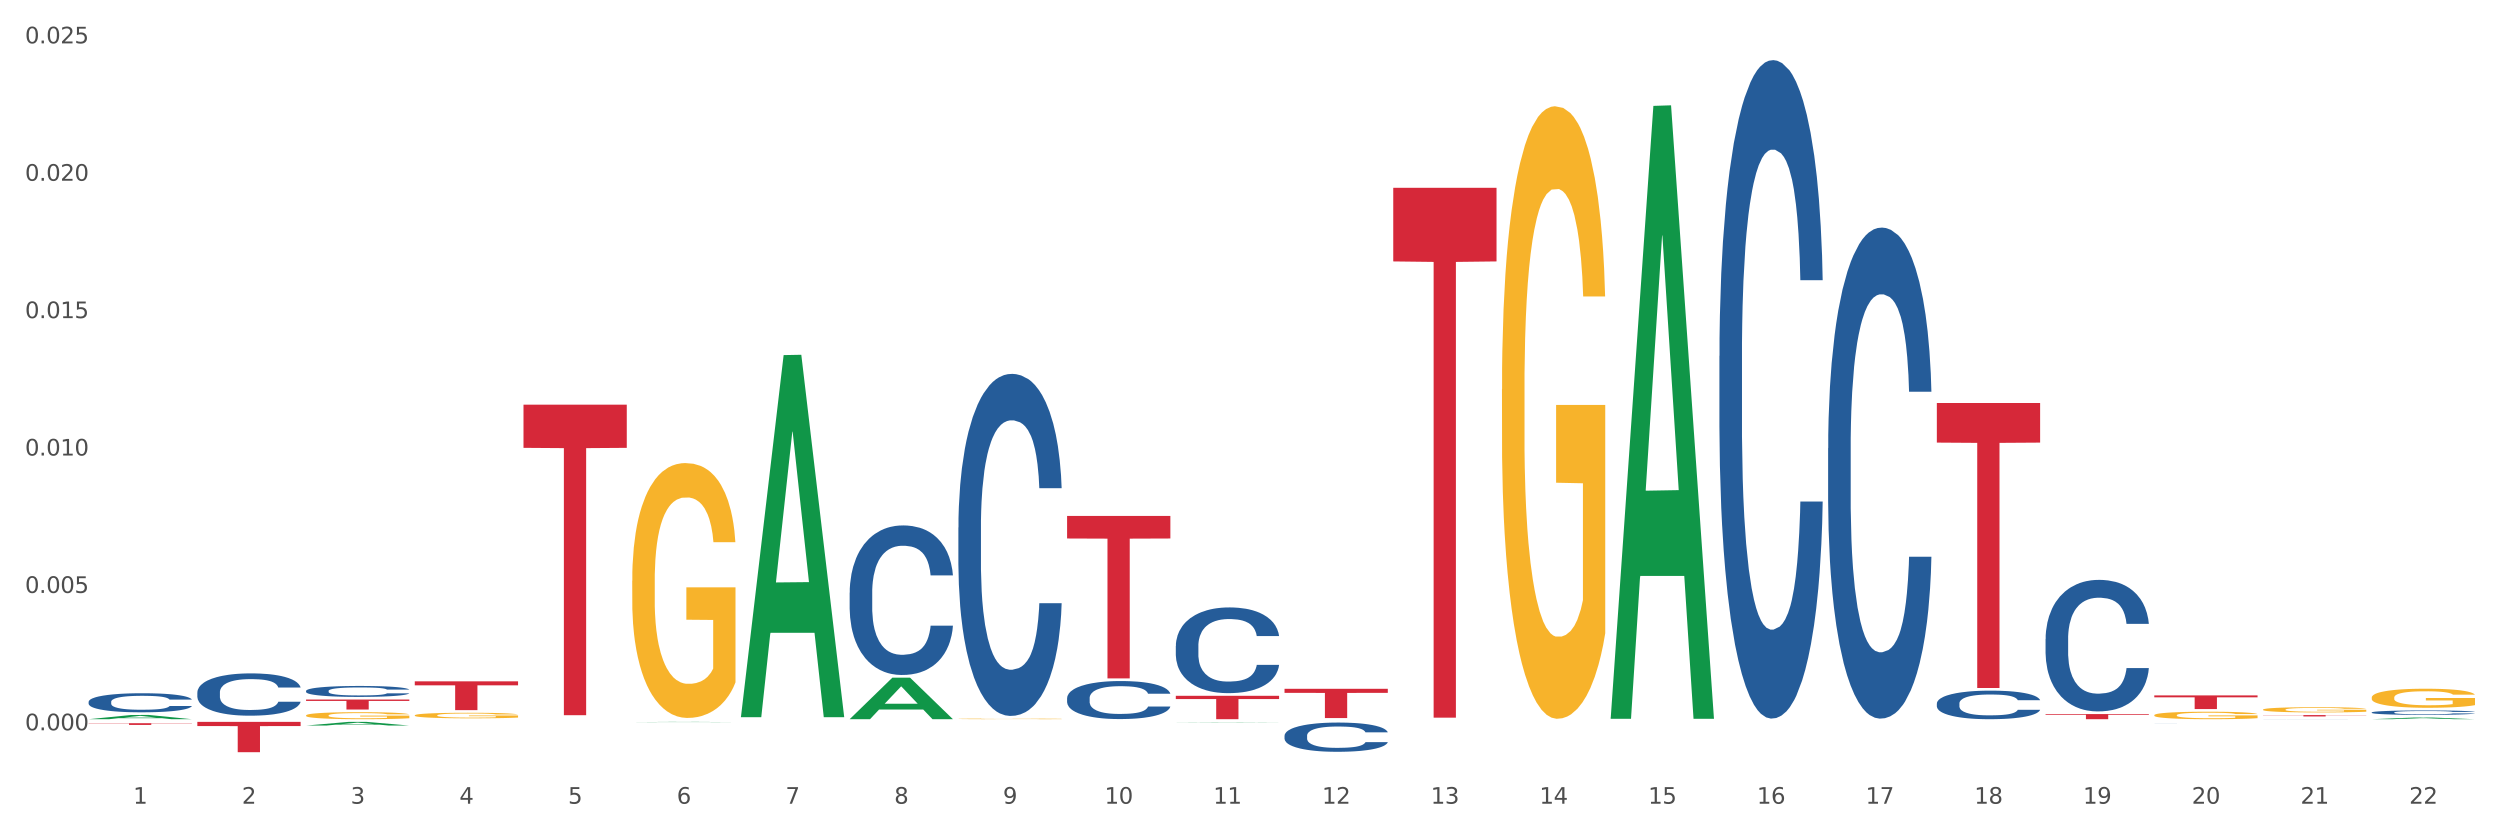 <?xml version="1.0" encoding="utf-8" standalone="no"?>
<!DOCTYPE svg PUBLIC "-//W3C//DTD SVG 1.1//EN"
  "http://www.w3.org/Graphics/SVG/1.1/DTD/svg11.dtd">
<svg xmlns:xlink="http://www.w3.org/1999/xlink" width="1080pt" height="360pt" viewBox="0 0 1080 360" xmlns="http://www.w3.org/2000/svg" version="1.1">
 <rect x="0" y="0" width="1080" height="360" fill="#333333" stroke="none"/>
 <defs>
  <style type="text/css">*{stroke-linejoin: round; stroke-linecap: butt}</style>
 </defs>
 <g id="figure_1">
  <g id="patch_1">
   <path d="M 0 360 
L 1080 360 
L 1080 0 
L 0 0 
z
" style="fill: #ffffff; stroke: #ffffff; stroke-linejoin: miter"/>
  </g>
  <g id="axes_1">
   <g id="matplotlib.axis_1">
    <g id="xtick_1">
     <g id="text_1">
      <!-- 1 -->
      <g style="fill: #4d4d4d" transform="translate(57.538 347.204) scale(0.096 -0.096)">
       <defs>
        <path id="DejaVuSans-31" d="M 794 531 
L 1825 531 
L 1825 4091 
L 703 3866 
L 703 4441 
L 1819 4666 
L 2450 4666 
L 2450 531 
L 3481 531 
L 3481 0 
L 794 0 
L 794 531 
z
" transform="scale(0.016)"/>
       </defs>
       <use xlink:href="#DejaVuSans-31"/>
      </g>
     </g>
    </g>
    <g id="xtick_2">
     <g id="text_2">
      <!-- 2 -->
      <g style="fill: #4d4d4d" transform="translate(104.505 347.204) scale(0.096 -0.096)">
       <defs>
        <path id="DejaVuSans-32" d="M 1228 531 
L 3431 531 
L 3431 0 
L 469 0 
L 469 531 
Q 828 903 1448 1529 
Q 2069 2156 2228 2338 
Q 2531 2678 2651 2914 
Q 2772 3150 2772 3378 
Q 2772 3750 2511 3984 
Q 2250 4219 1831 4219 
Q 1534 4219 1204 4116 
Q 875 4013 500 3803 
L 500 4441 
Q 881 4594 1212 4672 
Q 1544 4750 1819 4750 
Q 2544 4750 2975 4387 
Q 3406 4025 3406 3419 
Q 3406 3131 3298 2873 
Q 3191 2616 2906 2266 
Q 2828 2175 2409 1742 
Q 1991 1309 1228 531 
z
" transform="scale(0.016)"/>
       </defs>
       <use xlink:href="#DejaVuSans-32"/>
      </g>
     </g>
    </g>
    <g id="xtick_3">
     <g id="text_3">
      <!-- 3 -->
      <g style="fill: #4d4d4d" transform="translate(151.471 347.204) scale(0.096 -0.096)">
       <defs>
        <path id="DejaVuSans-33" d="M 2597 2516 
Q 3050 2419 3304 2112 
Q 3559 1806 3559 1356 
Q 3559 666 3084 287 
Q 2609 -91 1734 -91 
Q 1441 -91 1130 -33 
Q 819 25 488 141 
L 488 750 
Q 750 597 1062 519 
Q 1375 441 1716 441 
Q 2309 441 2620 675 
Q 2931 909 2931 1356 
Q 2931 1769 2642 2001 
Q 2353 2234 1838 2234 
L 1294 2234 
L 1294 2753 
L 1863 2753 
Q 2328 2753 2575 2939 
Q 2822 3125 2822 3475 
Q 2822 3834 2567 4026 
Q 2313 4219 1838 4219 
Q 1578 4219 1281 4162 
Q 984 4106 628 3988 
L 628 4550 
Q 988 4650 1302 4700 
Q 1616 4750 1894 4750 
Q 2613 4750 3031 4423 
Q 3450 4097 3450 3541 
Q 3450 3153 3228 2886 
Q 3006 2619 2597 2516 
z
" transform="scale(0.016)"/>
       </defs>
       <use xlink:href="#DejaVuSans-33"/>
      </g>
     </g>
    </g>
    <g id="xtick_4">
     <g id="text_4">
      <!-- 4 -->
      <g style="fill: #4d4d4d" transform="translate(198.438 347.204) scale(0.096 -0.096)">
       <defs>
        <path id="DejaVuSans-34" d="M 2419 4116 
L 825 1625 
L 2419 1625 
L 2419 4116 
z
M 2253 4666 
L 3047 4666 
L 3047 1625 
L 3713 1625 
L 3713 1100 
L 3047 1100 
L 3047 0 
L 2419 0 
L 2419 1100 
L 313 1100 
L 313 1709 
L 2253 4666 
z
" transform="scale(0.016)"/>
       </defs>
       <use xlink:href="#DejaVuSans-34"/>
      </g>
     </g>
    </g>
    <g id="xtick_5">
     <g id="text_5">
      <!-- 5 -->
      <g style="fill: #4d4d4d" transform="translate(245.405 347.204) scale(0.096 -0.096)">
       <defs>
        <path id="DejaVuSans-35" d="M 691 4666 
L 3169 4666 
L 3169 4134 
L 1269 4134 
L 1269 2991 
Q 1406 3038 1543 3061 
Q 1681 3084 1819 3084 
Q 2600 3084 3056 2656 
Q 3513 2228 3513 1497 
Q 3513 744 3044 326 
Q 2575 -91 1722 -91 
Q 1428 -91 1123 -41 
Q 819 9 494 109 
L 494 744 
Q 775 591 1075 516 
Q 1375 441 1709 441 
Q 2250 441 2565 725 
Q 2881 1009 2881 1497 
Q 2881 1984 2565 2268 
Q 2250 2553 1709 2553 
Q 1456 2553 1204 2497 
Q 953 2441 691 2322 
L 691 4666 
z
" transform="scale(0.016)"/>
       </defs>
       <use xlink:href="#DejaVuSans-35"/>
      </g>
     </g>
    </g>
    <g id="xtick_6">
     <g id="text_6">
      <!-- 6 -->
      <g style="fill: #4d4d4d" transform="translate(292.371 347.204) scale(0.096 -0.096)">
       <defs>
        <path id="DejaVuSans-36" d="M 2113 2584 
Q 1688 2584 1439 2293 
Q 1191 2003 1191 1497 
Q 1191 994 1439 701 
Q 1688 409 2113 409 
Q 2538 409 2786 701 
Q 3034 994 3034 1497 
Q 3034 2003 2786 2293 
Q 2538 2584 2113 2584 
z
M 3366 4563 
L 3366 3988 
Q 3128 4100 2886 4159 
Q 2644 4219 2406 4219 
Q 1781 4219 1451 3797 
Q 1122 3375 1075 2522 
Q 1259 2794 1537 2939 
Q 1816 3084 2150 3084 
Q 2853 3084 3261 2657 
Q 3669 2231 3669 1497 
Q 3669 778 3244 343 
Q 2819 -91 2113 -91 
Q 1303 -91 875 529 
Q 447 1150 447 2328 
Q 447 3434 972 4092 
Q 1497 4750 2381 4750 
Q 2619 4750 2861 4703 
Q 3103 4656 3366 4563 
z
" transform="scale(0.016)"/>
       </defs>
       <use xlink:href="#DejaVuSans-36"/>
      </g>
     </g>
    </g>
    <g id="xtick_7">
     <g id="text_7">
      <!-- 7 -->
      <g style="fill: #4d4d4d" transform="translate(339.338 347.204) scale(0.096 -0.096)">
       <defs>
        <path id="DejaVuSans-37" d="M 525 4666 
L 3525 4666 
L 3525 4397 
L 1831 0 
L 1172 0 
L 2766 4134 
L 525 4134 
L 525 4666 
z
" transform="scale(0.016)"/>
       </defs>
       <use xlink:href="#DejaVuSans-37"/>
      </g>
     </g>
    </g>
    <g id="xtick_8">
     <g id="text_8">
      <!-- 8 -->
      <g style="fill: #4d4d4d" transform="translate(386.304 347.204) scale(0.096 -0.096)">
       <defs>
        <path id="DejaVuSans-38" d="M 2034 2216 
Q 1584 2216 1326 1975 
Q 1069 1734 1069 1313 
Q 1069 891 1326 650 
Q 1584 409 2034 409 
Q 2484 409 2743 651 
Q 3003 894 3003 1313 
Q 3003 1734 2745 1975 
Q 2488 2216 2034 2216 
z
M 1403 2484 
Q 997 2584 770 2862 
Q 544 3141 544 3541 
Q 544 4100 942 4425 
Q 1341 4750 2034 4750 
Q 2731 4750 3128 4425 
Q 3525 4100 3525 3541 
Q 3525 3141 3298 2862 
Q 3072 2584 2669 2484 
Q 3125 2378 3379 2068 
Q 3634 1759 3634 1313 
Q 3634 634 3220 271 
Q 2806 -91 2034 -91 
Q 1263 -91 848 271 
Q 434 634 434 1313 
Q 434 1759 690 2068 
Q 947 2378 1403 2484 
z
M 1172 3481 
Q 1172 3119 1398 2916 
Q 1625 2713 2034 2713 
Q 2441 2713 2670 2916 
Q 2900 3119 2900 3481 
Q 2900 3844 2670 4047 
Q 2441 4250 2034 4250 
Q 1625 4250 1398 4047 
Q 1172 3844 1172 3481 
z
" transform="scale(0.016)"/>
       </defs>
       <use xlink:href="#DejaVuSans-38"/>
      </g>
     </g>
    </g>
    <g id="xtick_9">
     <g id="text_9">
      <!-- 9 -->
      <g style="fill: #4d4d4d" transform="translate(433.271 347.204) scale(0.096 -0.096)">
       <defs>
        <path id="DejaVuSans-39" d="M 703 97 
L 703 672 
Q 941 559 1184 500 
Q 1428 441 1663 441 
Q 2288 441 2617 861 
Q 2947 1281 2994 2138 
Q 2813 1869 2534 1725 
Q 2256 1581 1919 1581 
Q 1219 1581 811 2004 
Q 403 2428 403 3163 
Q 403 3881 828 4315 
Q 1253 4750 1959 4750 
Q 2769 4750 3195 4129 
Q 3622 3509 3622 2328 
Q 3622 1225 3098 567 
Q 2575 -91 1691 -91 
Q 1453 -91 1209 -44 
Q 966 3 703 97 
z
M 1959 2075 
Q 2384 2075 2632 2365 
Q 2881 2656 2881 3163 
Q 2881 3666 2632 3958 
Q 2384 4250 1959 4250 
Q 1534 4250 1286 3958 
Q 1038 3666 1038 3163 
Q 1038 2656 1286 2365 
Q 1534 2075 1959 2075 
z
" transform="scale(0.016)"/>
       </defs>
       <use xlink:href="#DejaVuSans-39"/>
      </g>
     </g>
    </g>
    <g id="xtick_10">
     <g id="text_10">
      <!-- 10 -->
      <g style="fill: #4d4d4d" transform="translate(477.184 347.204) scale(0.096 -0.096)">
       <defs>
        <path id="DejaVuSans-30" d="M 2034 4250 
Q 1547 4250 1301 3770 
Q 1056 3291 1056 2328 
Q 1056 1369 1301 889 
Q 1547 409 2034 409 
Q 2525 409 2770 889 
Q 3016 1369 3016 2328 
Q 3016 3291 2770 3770 
Q 2525 4250 2034 4250 
z
M 2034 4750 
Q 2819 4750 3233 4129 
Q 3647 3509 3647 2328 
Q 3647 1150 3233 529 
Q 2819 -91 2034 -91 
Q 1250 -91 836 529 
Q 422 1150 422 2328 
Q 422 3509 836 4129 
Q 1250 4750 2034 4750 
z
" transform="scale(0.016)"/>
       </defs>
       <use xlink:href="#DejaVuSans-31"/>
       <use xlink:href="#DejaVuSans-30" transform="translate(63.623 0)"/>
      </g>
     </g>
    </g>
    <g id="xtick_11">
     <g id="text_11">
      <!-- 11 -->
      <g style="fill: #4d4d4d" transform="translate(524.15 347.204) scale(0.096 -0.096)">
       <use xlink:href="#DejaVuSans-31"/>
       <use xlink:href="#DejaVuSans-31" transform="translate(63.623 0)"/>
      </g>
     </g>
    </g>
    <g id="xtick_12">
     <g id="text_12">
      <!-- 12 -->
      <g style="fill: #4d4d4d" transform="translate(571.117 347.204) scale(0.096 -0.096)">
       <use xlink:href="#DejaVuSans-31"/>
       <use xlink:href="#DejaVuSans-32" transform="translate(63.623 0)"/>
      </g>
     </g>
    </g>
    <g id="xtick_13">
     <g id="text_13">
      <!-- 13 -->
      <g style="fill: #4d4d4d" transform="translate(618.083 347.204) scale(0.096 -0.096)">
       <use xlink:href="#DejaVuSans-31"/>
       <use xlink:href="#DejaVuSans-33" transform="translate(63.623 0)"/>
      </g>
     </g>
    </g>
    <g id="xtick_14">
     <g id="text_14">
      <!-- 14 -->
      <g style="fill: #4d4d4d" transform="translate(665.05 347.204) scale(0.096 -0.096)">
       <use xlink:href="#DejaVuSans-31"/>
       <use xlink:href="#DejaVuSans-34" transform="translate(63.623 0)"/>
      </g>
     </g>
    </g>
    <g id="xtick_15">
     <g id="text_15">
      <!-- 15 -->
      <g style="fill: #4d4d4d" transform="translate(712.017 347.204) scale(0.096 -0.096)">
       <use xlink:href="#DejaVuSans-31"/>
       <use xlink:href="#DejaVuSans-35" transform="translate(63.623 0)"/>
      </g>
     </g>
    </g>
    <g id="xtick_16">
     <g id="text_16">
      <!-- 16 -->
      <g style="fill: #4d4d4d" transform="translate(758.983 347.204) scale(0.096 -0.096)">
       <use xlink:href="#DejaVuSans-31"/>
       <use xlink:href="#DejaVuSans-36" transform="translate(63.623 0)"/>
      </g>
     </g>
    </g>
    <g id="xtick_17">
     <g id="text_17">
      <!-- 17 -->
      <g style="fill: #4d4d4d" transform="translate(805.95 347.204) scale(0.096 -0.096)">
       <use xlink:href="#DejaVuSans-31"/>
       <use xlink:href="#DejaVuSans-37" transform="translate(63.623 0)"/>
      </g>
     </g>
    </g>
    <g id="xtick_18">
     <g id="text_18">
      <!-- 18 -->
      <g style="fill: #4d4d4d" transform="translate(852.916 347.204) scale(0.096 -0.096)">
       <use xlink:href="#DejaVuSans-31"/>
       <use xlink:href="#DejaVuSans-38" transform="translate(63.623 0)"/>
      </g>
     </g>
    </g>
    <g id="xtick_19">
     <g id="text_19">
      <!-- 19 -->
      <g style="fill: #4d4d4d" transform="translate(899.883 347.204) scale(0.096 -0.096)">
       <use xlink:href="#DejaVuSans-31"/>
       <use xlink:href="#DejaVuSans-39" transform="translate(63.623 0)"/>
      </g>
     </g>
    </g>
    <g id="xtick_20">
     <g id="text_20">
      <!-- 20 -->
      <g style="fill: #4d4d4d" transform="translate(946.85 347.204) scale(0.096 -0.096)">
       <use xlink:href="#DejaVuSans-32"/>
       <use xlink:href="#DejaVuSans-30" transform="translate(63.623 0)"/>
      </g>
     </g>
    </g>
    <g id="xtick_21">
     <g id="text_21">
      <!-- 21 -->
      <g style="fill: #4d4d4d" transform="translate(993.816 347.204) scale(0.096 -0.096)">
       <use xlink:href="#DejaVuSans-32"/>
       <use xlink:href="#DejaVuSans-31" transform="translate(63.623 0)"/>
      </g>
     </g>
    </g>
    <g id="xtick_22">
     <g id="text_22">
      <!-- 22 -->
      <g style="fill: #4d4d4d" transform="translate(1040.783 347.204) scale(0.096 -0.096)">
       <use xlink:href="#DejaVuSans-32"/>
       <use xlink:href="#DejaVuSans-32" transform="translate(63.623 0)"/>
      </g>
     </g>
    </g>
    <g id="xtick_23"/>
    <g id="xtick_24"/>
    <g id="xtick_25"/>
    <g id="xtick_26"/>
    <g id="xtick_27"/>
    <g id="xtick_28"/>
    <g id="xtick_29"/>
    <g id="xtick_30"/>
    <g id="xtick_31"/>
    <g id="xtick_32"/>
    <g id="xtick_33"/>
    <g id="xtick_34"/>
    <g id="xtick_35"/>
    <g id="xtick_36"/>
    <g id="xtick_37"/>
    <g id="xtick_38"/>
    <g id="xtick_39"/>
    <g id="xtick_40"/>
    <g id="xtick_41"/>
    <g id="xtick_42"/>
    <g id="xtick_43"/>
   </g>
   <g id="matplotlib.axis_2">
    <g id="ytick_1">
     <g id="text_23">
      <!-- 0.000 -->
      <g style="fill: #4d4d4d" transform="translate(10.8 315.491) scale(0.096 -0.096)">
       <defs>
        <path id="DejaVuSans-2e" d="M 684 794 
L 1344 794 
L 1344 0 
L 684 0 
L 684 794 
z
" transform="scale(0.016)"/>
       </defs>
       <use xlink:href="#DejaVuSans-30"/>
       <use xlink:href="#DejaVuSans-2e" transform="translate(63.623 0)"/>
       <use xlink:href="#DejaVuSans-30" transform="translate(95.41 0)"/>
       <use xlink:href="#DejaVuSans-30" transform="translate(159.033 0)"/>
       <use xlink:href="#DejaVuSans-30" transform="translate(222.656 0)"/>
      </g>
     </g>
    </g>
    <g id="ytick_2">
     <g id="text_24">
      <!-- 0.005 -->
      <g style="fill: #4d4d4d" transform="translate(10.8 256.139) scale(0.096 -0.096)">
       <use xlink:href="#DejaVuSans-30"/>
       <use xlink:href="#DejaVuSans-2e" transform="translate(63.623 0)"/>
       <use xlink:href="#DejaVuSans-30" transform="translate(95.41 0)"/>
       <use xlink:href="#DejaVuSans-30" transform="translate(159.033 0)"/>
       <use xlink:href="#DejaVuSans-35" transform="translate(222.656 0)"/>
      </g>
     </g>
    </g>
    <g id="ytick_3">
     <g id="text_25">
      <!-- 0.010 -->
      <g style="fill: #4d4d4d" transform="translate(10.8 196.788) scale(0.096 -0.096)">
       <use xlink:href="#DejaVuSans-30"/>
       <use xlink:href="#DejaVuSans-2e" transform="translate(63.623 0)"/>
       <use xlink:href="#DejaVuSans-30" transform="translate(95.41 0)"/>
       <use xlink:href="#DejaVuSans-31" transform="translate(159.033 0)"/>
       <use xlink:href="#DejaVuSans-30" transform="translate(222.656 0)"/>
      </g>
     </g>
    </g>
    <g id="ytick_4">
     <g id="text_26">
      <!-- 0.015 -->
      <g style="fill: #4d4d4d" transform="translate(10.8 137.436) scale(0.096 -0.096)">
       <use xlink:href="#DejaVuSans-30"/>
       <use xlink:href="#DejaVuSans-2e" transform="translate(63.623 0)"/>
       <use xlink:href="#DejaVuSans-30" transform="translate(95.41 0)"/>
       <use xlink:href="#DejaVuSans-31" transform="translate(159.033 0)"/>
       <use xlink:href="#DejaVuSans-35" transform="translate(222.656 0)"/>
      </g>
     </g>
    </g>
    <g id="ytick_5">
     <g id="text_27">
      <!-- 0.020 -->
      <g style="fill: #4d4d4d" transform="translate(10.8 78.085) scale(0.096 -0.096)">
       <use xlink:href="#DejaVuSans-30"/>
       <use xlink:href="#DejaVuSans-2e" transform="translate(63.623 0)"/>
       <use xlink:href="#DejaVuSans-30" transform="translate(95.41 0)"/>
       <use xlink:href="#DejaVuSans-32" transform="translate(159.033 0)"/>
       <use xlink:href="#DejaVuSans-30" transform="translate(222.656 0)"/>
      </g>
     </g>
    </g>
    <g id="ytick_6">
     <g id="text_28">
      <!-- 0.025 -->
      <g style="fill: #4d4d4d" transform="translate(10.8 18.734) scale(0.096 -0.096)">
       <use xlink:href="#DejaVuSans-30"/>
       <use xlink:href="#DejaVuSans-2e" transform="translate(63.623 0)"/>
       <use xlink:href="#DejaVuSans-30" transform="translate(95.41 0)"/>
       <use xlink:href="#DejaVuSans-32" transform="translate(159.033 0)"/>
       <use xlink:href="#DejaVuSans-35" transform="translate(222.656 0)"/>
      </g>
     </g>
    </g>
    <g id="ytick_7"/>
    <g id="ytick_8"/>
    <g id="ytick_9"/>
    <g id="ytick_10"/>
    <g id="ytick_11"/>
   </g>
   <g id="PolyCollection_1">
    <path d="M 1024.582 310.698 
L 1024.628 310.698 
L 1043.027 309.965 
L 1050.663 309.965 
L 1069.2 310.7 
L 1060.368 310.7 
L 1056.366 310.529 
L 1037.369 310.529 
L 1037.231 310.531 
L 1033.367 310.7 
L 1024.582 310.7 
L 1024.582 310.698 
L 1039.761 310.426 
L 1053.975 310.426 
L 1046.937 310.121 
L 1046.845 310.12 
L 1046.753 310.122 
L 1039.715 310.426 
L 1039.761 310.426 
L 1024.582 310.698 
z
" clip-path="url(#pe4888bd494)" style="fill: #109648"/>
    <path d="M 883.682 308.479 
L 928.3 308.479 
L 928.3 308.787 
L 910.749 308.789 
L 910.749 310.7 
L 901.127 310.7 
L 901.127 308.789 
L 883.682 308.787 
L 883.682 308.481 
L 883.682 308.479 
z
" clip-path="url(#pe4888bd494)" style="fill: #d62839"/>
    <path d="M 601.882 81.122 
L 646.501 81.122 
L 646.501 112.934 
L 628.949 113.148 
L 628.949 310.036 
L 619.328 310.036 
L 619.328 113.148 
L 601.882 112.934 
L 601.882 81.337 
L 601.882 81.122 
z
" clip-path="url(#pe4888bd494)" style="fill: #d62839"/>
    <path d="M 836.715 174.097 
L 881.334 174.097 
L 881.334 191.206 
L 863.782 191.322 
L 863.782 297.211 
L 854.161 297.211 
L 854.161 191.322 
L 836.715 191.206 
L 836.715 174.213 
L 836.715 174.097 
z
" clip-path="url(#pe4888bd494)" style="fill: #d62839"/>
    <path d="M 648.849 168.177 
L 648.902 167.935 
L 648.902 159.235 
L 649.007 151.743 
L 649.534 133.618 
L 650.324 118.634 
L 650.903 110.659 
L 651.483 104.134 
L 652.168 97.609 
L 653.01 90.842 
L 654.538 80.934 
L 655.486 75.859 
L 656.645 70.542 
L 658.752 62.808 
L 660.28 58.458 
L 661.86 54.833 
L 664.442 50.483 
L 666.127 48.55 
L 667.918 47.1 
L 670.078 46.133 
L 671.711 45.891 
L 675.293 46.616 
L 678.349 48.791 
L 679.824 50.483 
L 681.72 53.383 
L 682.721 55.317 
L 684.354 59.183 
L 686.04 64.258 
L 687.198 68.608 
L 688.937 76.825 
L 690.254 85.042 
L 691.465 95.192 
L 692.098 102.201 
L 692.572 108.726 
L 692.993 116.217 
L 693.414 128.059 
L 683.932 128.059 
L 683.564 119.601 
L 682.984 111.626 
L 682.141 103.892 
L 681.404 99.059 
L 680.14 93.017 
L 678.981 89.15 
L 677.769 86.25 
L 676.294 83.834 
L 675.135 82.625 
L 673.502 81.659 
L 670.289 81.9 
L 668.129 83.834 
L 666.654 86.25 
L 665.706 88.425 
L 664.863 90.842 
L 663.915 94.225 
L 662.809 99.301 
L 662.018 103.892 
L 661.228 109.692 
L 660.596 115.492 
L 660.017 122.259 
L 659.543 129.509 
L 659.174 137.001 
L 658.858 146.185 
L 658.594 161.41 
L 658.594 194.519 
L 658.7 202.01 
L 658.963 211.919 
L 659.279 219.411 
L 659.806 228.352 
L 660.28 234.394 
L 661.176 243.094 
L 662.176 250.344 
L 662.967 254.936 
L 663.757 258.803 
L 665.126 264.12 
L 666.654 268.47 
L 667.971 271.128 
L 669.762 273.545 
L 670.974 274.511 
L 672.027 274.995 
L 674.608 274.995 
L 676.452 274.27 
L 678.507 272.578 
L 680.087 270.403 
L 681.404 267.745 
L 682.879 263.395 
L 683.827 259.286 
L 683.827 208.777 
L 672.238 208.535 
L 672.238 174.943 
L 693.467 174.943 
L 693.467 273.545 
L 692.572 278.62 
L 691.571 283.212 
L 690.517 287.32 
L 688.937 292.395 
L 687.04 297.228 
L 685.355 300.612 
L 683.564 303.512 
L 681.457 306.17 
L 678.717 308.587 
L 677.032 309.554 
L 674.924 310.279 
L 672.449 310.52 
L 670.289 310.037 
L 668.182 308.829 
L 665.969 306.654 
L 663.809 303.512 
L 662.176 300.37 
L 660.543 296.503 
L 658.805 291.428 
L 657.435 286.595 
L 656.382 282.245 
L 655.223 276.686 
L 653.959 269.436 
L 653.01 262.911 
L 652.168 256.145 
L 651.272 247.444 
L 650.64 239.953 
L 650.008 230.527 
L 649.639 223.519 
L 649.218 212.644 
L 648.902 197.419 
L 648.849 168.177 
z
" clip-path="url(#pe4888bd494)" style="fill: #f7b32b"/>
    <path d="M 460.982 222.874 
L 505.601 222.874 
L 505.601 232.628 
L 488.049 232.694 
L 488.049 293.066 
L 478.428 293.066 
L 478.428 232.694 
L 460.982 232.628 
L 460.982 222.94 
L 460.982 222.874 
z
" clip-path="url(#pe4888bd494)" style="fill: #d62839"/>
    <path d="M 226.149 174.828 
L 270.768 174.828 
L 270.768 193.469 
L 253.216 193.594 
L 253.216 308.961 
L 243.595 308.961 
L 243.595 193.594 
L 226.149 193.469 
L 226.149 174.954 
L 226.149 174.828 
z
" clip-path="url(#pe4888bd494)" style="fill: #d62839"/>
    <path d="M 507.949 300.586 
L 552.567 300.586 
L 552.567 301.991 
L 535.016 302.001 
L 535.016 310.7 
L 525.395 310.7 
L 525.395 302.001 
L 507.949 301.991 
L 507.949 300.595 
L 507.949 300.586 
z
" clip-path="url(#pe4888bd494)" style="fill: #d62839"/>
    <path d="M 554.916 297.565 
L 599.534 297.565 
L 599.534 299.323 
L 581.983 299.335 
L 581.983 310.217 
L 572.361 310.217 
L 572.361 299.335 
L 554.916 299.323 
L 554.916 297.577 
L 554.916 297.565 
z
" clip-path="url(#pe4888bd494)" style="fill: #d62839"/>
    <path d="M 930.649 308.959 
L 930.701 308.956 
L 930.701 308.85 
L 930.807 308.758 
L 931.333 308.537 
L 932.123 308.354 
L 932.703 308.256 
L 933.282 308.176 
L 933.967 308.097 
L 934.81 308.014 
L 936.338 307.893 
L 937.286 307.831 
L 938.445 307.766 
L 940.552 307.671 
L 942.08 307.618 
L 943.66 307.574 
L 946.241 307.52 
L 947.927 307.497 
L 949.718 307.479 
L 951.878 307.467 
L 953.511 307.464 
L 957.093 307.473 
L 960.148 307.5 
L 961.623 307.52 
L 963.52 307.556 
L 964.52 307.58 
L 966.153 307.627 
L 967.839 307.689 
L 968.998 307.742 
L 970.736 307.842 
L 972.053 307.943 
L 973.265 308.067 
L 973.897 308.153 
L 974.371 308.233 
L 974.793 308.324 
L 975.214 308.469 
L 965.732 308.469 
L 965.363 308.365 
L 964.784 308.268 
L 963.941 308.173 
L 963.204 308.114 
L 961.939 308.04 
L 960.78 307.993 
L 959.569 307.958 
L 958.094 307.928 
L 956.935 307.913 
L 955.302 307.902 
L 952.088 307.905 
L 949.929 307.928 
L 948.454 307.958 
L 947.505 307.984 
L 946.663 308.014 
L 945.714 308.055 
L 944.608 308.117 
L 943.818 308.173 
L 943.028 308.244 
L 942.396 308.315 
L 941.816 308.398 
L 941.342 308.487 
L 940.973 308.578 
L 940.657 308.691 
L 940.394 308.877 
L 940.394 309.281 
L 940.499 309.373 
L 940.763 309.494 
L 941.079 309.586 
L 941.606 309.695 
L 942.08 309.769 
L 942.975 309.875 
L 943.976 309.964 
L 944.766 310.02 
L 945.556 310.067 
L 946.926 310.132 
L 948.454 310.186 
L 949.771 310.218 
L 951.562 310.248 
L 952.773 310.26 
L 953.827 310.265 
L 956.408 310.265 
L 958.252 310.257 
L 960.306 310.236 
L 961.887 310.209 
L 963.204 310.177 
L 964.679 310.124 
L 965.627 310.073 
L 965.627 309.456 
L 954.038 309.453 
L 954.038 309.042 
L 975.267 309.042 
L 975.267 310.248 
L 974.371 310.31 
L 973.37 310.366 
L 972.317 310.416 
L 970.736 310.478 
L 968.84 310.537 
L 967.154 310.579 
L 965.363 310.614 
L 963.256 310.647 
L 960.517 310.676 
L 958.831 310.688 
L 956.724 310.697 
L 954.248 310.7 
L 952.088 310.694 
L 949.981 310.679 
L 947.769 310.653 
L 945.609 310.614 
L 943.976 310.576 
L 942.343 310.528 
L 940.605 310.466 
L 939.235 310.407 
L 938.181 310.354 
L 937.023 310.286 
L 935.758 310.197 
L 934.81 310.118 
L 933.967 310.035 
L 933.072 309.929 
L 932.44 309.837 
L 931.807 309.722 
L 931.439 309.636 
L 931.017 309.503 
L 930.701 309.317 
L 930.649 308.959 
z
" clip-path="url(#pe4888bd494)" style="fill: #f7b32b"/>
    <path d="M 320.083 309.544 
L 320.129 309.397 
L 338.528 153.405 
L 346.164 153.258 
L 364.701 309.838 
L 355.869 309.838 
L 351.867 273.376 
L 332.87 273.376 
L 332.732 273.964 
L 328.868 309.838 
L 320.083 309.838 
L 320.083 309.544 
L 335.262 251.617 
L 349.476 251.47 
L 342.438 186.632 
L 342.346 186.338 
L 342.254 186.779 
L 335.216 251.47 
L 335.262 251.617 
L 320.083 309.544 
z
" clip-path="url(#pe4888bd494)" style="fill: #109648"/>
    <path d="M 367.049 310.666 
L 367.095 310.649 
L 385.495 292.756 
L 393.13 292.739 
L 411.668 310.7 
L 402.836 310.7 
L 398.834 306.517 
L 379.837 306.517 
L 379.699 306.585 
L 375.835 310.7 
L 367.049 310.7 
L 367.049 310.666 
L 382.229 304.022 
L 396.442 304.005 
L 389.404 296.568 
L 389.312 296.534 
L 389.22 296.584 
L 382.183 304.005 
L 382.229 304.022 
L 367.049 310.666 
z
" clip-path="url(#pe4888bd494)" style="fill: #109648"/>
    <path d="M 883.682 276.037 
L 883.735 275.985 
L 883.735 274.532 
L 883.893 272.56 
L 884.473 268.927 
L 885.211 266.176 
L 886.477 262.958 
L 887.163 261.608 
L 888.059 260.103 
L 889.905 257.664 
L 892.015 255.587 
L 893.492 254.446 
L 894.599 253.719 
L 897.078 252.421 
L 898.502 251.85 
L 899.979 251.383 
L 901.244 251.072 
L 903.354 250.709 
L 905.042 250.553 
L 906.993 250.501 
L 908.628 250.553 
L 910.79 250.76 
L 913.955 251.383 
L 915.168 251.747 
L 916.803 252.369 
L 918.49 253.2 
L 919.862 254.03 
L 921.444 255.224 
L 923.079 256.781 
L 924.661 258.754 
L 925.769 260.57 
L 926.665 262.491 
L 927.456 264.826 
L 928.036 267.37 
L 928.3 269.498 
L 918.649 269.498 
L 918.385 267.577 
L 917.858 265.501 
L 917.33 264.1 
L 916.75 262.958 
L 915.853 261.66 
L 915.062 260.83 
L 913.744 259.844 
L 912.531 259.221 
L 911.529 258.857 
L 910.316 258.546 
L 907.731 258.235 
L 905.886 258.235 
L 904.725 258.338 
L 903.301 258.598 
L 902.088 258.961 
L 900.664 259.584 
L 899.557 260.259 
L 898.449 261.141 
L 897.816 261.764 
L 896.867 262.906 
L 896.234 263.84 
L 895.39 265.449 
L 894.916 266.591 
L 894.072 269.549 
L 893.703 271.729 
L 893.544 273.235 
L 893.439 274.896 
L 893.439 282.992 
L 893.755 286.626 
L 894.019 288.183 
L 894.441 289.947 
L 895.232 292.231 
L 896.392 294.463 
L 897.605 296.072 
L 898.607 297.058 
L 899.557 297.785 
L 900.506 298.356 
L 901.666 298.875 
L 902.616 299.186 
L 904.04 299.498 
L 905.727 299.653 
L 907.046 299.653 
L 909.736 299.394 
L 910.949 299.134 
L 912.109 298.771 
L 913.375 298.2 
L 914.377 297.577 
L 914.957 297.11 
L 915.906 296.124 
L 916.645 295.086 
L 917.277 293.892 
L 917.699 292.854 
L 918.174 291.297 
L 918.543 289.532 
L 918.649 288.598 
L 928.3 288.598 
L 928.089 290.467 
L 927.72 292.283 
L 926.982 294.723 
L 926.402 296.124 
L 925.505 297.837 
L 924.556 299.29 
L 923.237 300.899 
L 922.024 302.093 
L 920.758 303.131 
L 919.387 304.065 
L 916.908 305.363 
L 916.012 305.726 
L 914.113 306.349 
L 912.636 306.712 
L 910.474 307.076 
L 908.259 307.283 
L 905.938 307.335 
L 903.881 307.231 
L 901.614 306.92 
L 900.19 306.608 
L 898.607 306.141 
L 896.761 305.415 
L 895.021 304.532 
L 893.386 303.494 
L 891.857 302.3 
L 890.433 300.951 
L 888.587 298.719 
L 887.216 296.539 
L 886.213 294.515 
L 885.528 292.802 
L 884.842 290.622 
L 884.473 289.117 
L 883.893 285.484 
L 883.682 282.11 
L 883.682 276.037 
z
" clip-path="url(#pe4888bd494)" style="fill: #255c99"/>
    <path d="M 930.649 312.351 
L 930.701 312.351 
L 930.701 312.351 
L 930.859 312.35 
L 931.44 312.35 
L 932.178 312.349 
L 933.444 312.349 
L 934.129 312.349 
L 935.026 312.349 
L 936.872 312.348 
L 938.981 312.348 
L 940.458 312.348 
L 941.566 312.348 
L 944.045 312.348 
L 945.469 312.347 
L 946.945 312.347 
L 948.211 312.347 
L 950.321 312.347 
L 952.008 312.347 
L 953.96 312.347 
L 955.595 312.347 
L 957.757 312.347 
L 960.921 312.347 
L 962.134 312.347 
L 963.769 312.348 
L 965.457 312.348 
L 966.828 312.348 
L 968.411 312.348 
L 970.046 312.348 
L 971.628 312.348 
L 972.735 312.349 
L 973.632 312.349 
L 974.423 312.349 
L 975.003 312.35 
L 975.267 312.35 
L 965.615 312.35 
L 965.352 312.35 
L 964.824 312.349 
L 964.297 312.349 
L 963.717 312.349 
L 962.82 312.349 
L 962.029 312.349 
L 960.71 312.349 
L 959.497 312.349 
L 958.495 312.348 
L 957.282 312.348 
L 954.698 312.348 
L 952.852 312.348 
L 951.692 312.348 
L 950.268 312.348 
L 949.055 312.348 
L 947.631 312.349 
L 946.523 312.349 
L 945.416 312.349 
L 944.783 312.349 
L 943.834 312.349 
L 943.201 312.349 
L 942.357 312.349 
L 941.882 312.35 
L 941.038 312.35 
L 940.669 312.35 
L 940.511 312.35 
L 940.405 312.351 
L 940.405 312.352 
L 940.722 312.352 
L 940.986 312.353 
L 941.408 312.353 
L 942.199 312.353 
L 943.359 312.353 
L 944.572 312.354 
L 945.574 312.354 
L 946.523 312.354 
L 947.473 312.354 
L 948.633 312.354 
L 949.582 312.354 
L 951.006 312.354 
L 952.694 312.354 
L 954.012 312.354 
L 956.702 312.354 
L 957.915 312.354 
L 959.076 312.354 
L 960.341 312.354 
L 961.343 312.354 
L 961.923 312.354 
L 962.873 312.354 
L 963.611 312.354 
L 964.244 312.353 
L 964.666 312.353 
L 965.141 312.353 
L 965.51 312.353 
L 965.615 312.353 
L 975.267 312.353 
L 975.056 312.353 
L 974.687 312.353 
L 973.948 312.354 
L 973.368 312.354 
L 972.472 312.354 
L 971.522 312.354 
L 970.204 312.354 
L 968.991 312.355 
L 967.725 312.355 
L 966.354 312.355 
L 963.875 312.355 
L 962.978 312.355 
L 961.08 312.355 
L 959.603 312.355 
L 957.441 312.355 
L 955.225 312.355 
L 952.905 312.355 
L 950.848 312.355 
L 948.58 312.355 
L 947.156 312.355 
L 945.574 312.355 
L 943.728 312.355 
L 941.988 312.355 
L 940.353 312.355 
L 938.823 312.355 
L 937.399 312.354 
L 935.553 312.354 
L 934.182 312.354 
L 933.18 312.353 
L 932.494 312.353 
L 931.809 312.353 
L 931.44 312.353 
L 930.859 312.352 
L 930.649 312.352 
L 930.649 312.351 
z
" clip-path="url(#pe4888bd494)" style="fill: #255c99"/>
    <path d="M 977.615 310.671 
L 977.668 310.671 
L 977.668 310.67 
L 977.826 310.668 
L 978.406 310.665 
L 979.145 310.662 
L 980.41 310.66 
L 981.096 310.658 
L 981.993 310.657 
L 983.838 310.655 
L 985.948 310.653 
L 987.425 310.652 
L 988.532 310.651 
L 991.011 310.65 
L 992.435 310.65 
L 993.912 310.649 
L 995.178 310.649 
L 997.287 310.648 
L 998.975 310.648 
L 1000.926 310.648 
L 1002.561 310.648 
L 1004.724 310.649 
L 1007.888 310.649 
L 1009.101 310.649 
L 1010.736 310.65 
L 1012.424 310.651 
L 1013.795 310.651 
L 1015.377 310.653 
L 1017.012 310.654 
L 1018.594 310.656 
L 1019.702 310.657 
L 1020.598 310.659 
L 1021.39 310.661 
L 1021.97 310.664 
L 1022.233 310.666 
L 1012.582 310.666 
L 1012.318 310.664 
L 1011.791 310.662 
L 1011.263 310.661 
L 1010.683 310.66 
L 1009.787 310.658 
L 1008.996 310.658 
L 1007.677 310.657 
L 1006.464 310.656 
L 1005.462 310.656 
L 1004.249 310.656 
L 1001.665 310.655 
L 999.819 310.655 
L 998.658 310.655 
L 997.235 310.656 
L 996.021 310.656 
L 994.597 310.657 
L 993.49 310.657 
L 992.382 310.658 
L 991.75 310.658 
L 990.8 310.66 
L 990.167 310.66 
L 989.323 310.662 
L 988.849 310.663 
L 988.005 310.666 
L 987.636 310.668 
L 987.478 310.669 
L 987.372 310.67 
L 987.372 310.678 
L 987.689 310.681 
L 987.952 310.682 
L 988.374 310.684 
L 989.165 310.686 
L 990.326 310.688 
L 991.539 310.69 
L 992.541 310.69 
L 993.49 310.691 
L 994.439 310.692 
L 995.6 310.692 
L 996.549 310.692 
L 997.973 310.693 
L 999.661 310.693 
L 1000.979 310.693 
L 1003.669 310.693 
L 1004.882 310.692 
L 1006.042 310.692 
L 1007.308 310.692 
L 1008.31 310.691 
L 1008.89 310.691 
L 1009.839 310.69 
L 1010.578 310.689 
L 1011.211 310.688 
L 1011.633 310.687 
L 1012.107 310.685 
L 1012.476 310.684 
L 1012.582 310.683 
L 1022.233 310.683 
L 1022.022 310.684 
L 1021.653 310.686 
L 1020.915 310.688 
L 1020.335 310.69 
L 1019.438 310.691 
L 1018.489 310.692 
L 1017.17 310.694 
L 1015.957 310.695 
L 1014.692 310.696 
L 1013.32 310.697 
L 1010.841 310.698 
L 1009.945 310.698 
L 1008.046 310.699 
L 1006.57 310.699 
L 1004.407 310.7 
L 1002.192 310.7 
L 999.872 310.7 
L 997.815 310.7 
L 995.547 310.699 
L 994.123 310.699 
L 992.541 310.699 
L 990.695 310.698 
L 988.954 310.697 
L 987.319 310.696 
L 985.79 310.695 
L 984.366 310.694 
L 982.52 310.692 
L 981.149 310.69 
L 980.147 310.688 
L 979.461 310.687 
L 978.775 310.685 
L 978.406 310.683 
L 977.826 310.68 
L 977.615 310.677 
L 977.615 310.671 
z
" clip-path="url(#pe4888bd494)" style="fill: #255c99"/>
    <path d="M 1024.582 307.769 
L 1024.634 307.768 
L 1024.634 307.719 
L 1024.793 307.653 
L 1025.373 307.53 
L 1026.111 307.438 
L 1027.377 307.33 
L 1028.063 307.284 
L 1028.959 307.234 
L 1030.805 307.152 
L 1032.915 307.082 
L 1034.391 307.044 
L 1035.499 307.019 
L 1037.978 306.976 
L 1039.402 306.957 
L 1040.878 306.941 
L 1042.144 306.93 
L 1044.254 306.918 
L 1045.942 306.913 
L 1047.893 306.911 
L 1049.528 306.913 
L 1051.69 306.92 
L 1054.855 306.941 
L 1056.068 306.953 
L 1057.703 306.974 
L 1059.39 307.002 
L 1060.762 307.03 
L 1062.344 307.07 
L 1063.979 307.122 
L 1065.561 307.189 
L 1066.668 307.25 
L 1067.565 307.314 
L 1068.356 307.393 
L 1068.936 307.478 
L 1069.2 307.55 
L 1059.549 307.55 
L 1059.285 307.485 
L 1058.757 307.415 
L 1058.23 307.368 
L 1057.65 307.33 
L 1056.753 307.286 
L 1055.962 307.258 
L 1054.644 307.225 
L 1053.431 307.204 
L 1052.429 307.192 
L 1051.216 307.182 
L 1048.631 307.171 
L 1046.785 307.171 
L 1045.625 307.175 
L 1044.201 307.183 
L 1042.988 307.196 
L 1041.564 307.216 
L 1040.457 307.239 
L 1039.349 307.269 
L 1038.716 307.29 
L 1037.767 307.328 
L 1037.134 307.359 
L 1036.29 307.414 
L 1035.815 307.452 
L 1034.972 307.551 
L 1034.602 307.625 
L 1034.444 307.675 
L 1034.339 307.731 
L 1034.339 308.003 
L 1034.655 308.125 
L 1034.919 308.178 
L 1035.341 308.237 
L 1036.132 308.314 
L 1037.292 308.389 
L 1038.505 308.443 
L 1039.507 308.476 
L 1040.457 308.5 
L 1041.406 308.52 
L 1042.566 308.537 
L 1043.515 308.547 
L 1044.939 308.558 
L 1046.627 308.563 
L 1047.946 308.563 
L 1050.635 308.554 
L 1051.848 308.546 
L 1053.009 308.533 
L 1054.275 308.514 
L 1055.277 308.493 
L 1055.857 308.478 
L 1056.806 308.444 
L 1057.544 308.41 
L 1058.177 308.369 
L 1058.599 308.335 
L 1059.074 308.282 
L 1059.443 308.223 
L 1059.549 308.192 
L 1069.2 308.192 
L 1068.989 308.254 
L 1068.62 308.315 
L 1067.881 308.397 
L 1067.301 308.444 
L 1066.405 308.502 
L 1065.455 308.551 
L 1064.137 308.605 
L 1062.924 308.645 
L 1061.658 308.68 
L 1060.287 308.711 
L 1057.808 308.755 
L 1056.912 308.767 
L 1055.013 308.788 
L 1053.536 308.8 
L 1051.374 308.813 
L 1049.159 308.82 
L 1046.838 308.821 
L 1044.781 308.818 
L 1042.513 308.807 
L 1041.089 308.797 
L 1039.507 308.781 
L 1037.661 308.757 
L 1035.921 308.727 
L 1034.286 308.692 
L 1032.756 308.652 
L 1031.332 308.607 
L 1029.487 308.532 
L 1028.115 308.458 
L 1027.113 308.39 
L 1026.428 308.333 
L 1025.742 308.26 
L 1025.373 308.209 
L 1024.793 308.087 
L 1024.582 307.974 
L 1024.582 307.769 
z
" clip-path="url(#pe4888bd494)" style="fill: #255c99"/>
    <path d="M 554.916 317.82 
L 554.968 317.808 
L 554.968 317.485 
L 555.127 317.047 
L 555.707 316.239 
L 556.445 315.628 
L 557.711 314.912 
L 558.397 314.612 
L 559.293 314.278 
L 561.139 313.735 
L 563.249 313.274 
L 564.725 313.02 
L 565.833 312.858 
L 568.312 312.57 
L 569.736 312.443 
L 571.212 312.339 
L 572.478 312.27 
L 574.588 312.189 
L 576.275 312.155 
L 578.227 312.143 
L 579.862 312.155 
L 582.024 312.201 
L 585.189 312.339 
L 586.402 312.42 
L 588.037 312.559 
L 589.724 312.743 
L 591.095 312.928 
L 592.678 313.193 
L 594.313 313.539 
L 595.895 313.978 
L 597.002 314.382 
L 597.899 314.808 
L 598.69 315.328 
L 599.27 315.893 
L 599.534 316.366 
L 589.882 316.366 
L 589.619 315.939 
L 589.091 315.478 
L 588.564 315.166 
L 587.984 314.912 
L 587.087 314.624 
L 586.296 314.439 
L 584.978 314.22 
L 583.765 314.082 
L 582.763 314.001 
L 581.55 313.932 
L 578.965 313.862 
L 577.119 313.862 
L 575.959 313.885 
L 574.535 313.943 
L 573.322 314.024 
L 571.898 314.162 
L 570.79 314.312 
L 569.683 314.508 
L 569.05 314.647 
L 568.101 314.901 
L 567.468 315.108 
L 566.624 315.466 
L 566.149 315.72 
L 565.306 316.378 
L 564.936 316.862 
L 564.778 317.197 
L 564.673 317.566 
L 564.673 319.366 
L 564.989 320.174 
L 565.253 320.52 
L 565.675 320.912 
L 566.466 321.42 
L 567.626 321.916 
L 568.839 322.274 
L 569.841 322.493 
L 570.79 322.654 
L 571.74 322.781 
L 572.9 322.897 
L 573.849 322.966 
L 575.273 323.035 
L 576.961 323.07 
L 578.28 323.07 
L 580.969 323.012 
L 582.182 322.954 
L 583.343 322.873 
L 584.608 322.747 
L 585.611 322.608 
L 586.191 322.504 
L 587.14 322.285 
L 587.878 322.054 
L 588.511 321.789 
L 588.933 321.558 
L 589.408 321.212 
L 589.777 320.82 
L 589.882 320.612 
L 599.534 320.612 
L 599.323 321.027 
L 598.954 321.431 
L 598.215 321.974 
L 597.635 322.285 
L 596.739 322.666 
L 595.789 322.989 
L 594.471 323.347 
L 593.258 323.612 
L 591.992 323.843 
L 590.621 324.05 
L 588.142 324.339 
L 587.245 324.42 
L 585.347 324.558 
L 583.87 324.639 
L 581.708 324.72 
L 579.493 324.766 
L 577.172 324.777 
L 575.115 324.754 
L 572.847 324.685 
L 571.423 324.616 
L 569.841 324.512 
L 567.995 324.35 
L 566.255 324.154 
L 564.62 323.923 
L 563.09 323.658 
L 561.666 323.358 
L 559.821 322.862 
L 558.449 322.377 
L 557.447 321.927 
L 556.762 321.547 
L 556.076 321.062 
L 555.707 320.727 
L 555.127 319.92 
L 554.916 319.17 
L 554.916 317.82 
z
" clip-path="url(#pe4888bd494)" style="fill: #255c99"/>
    <path d="M 742.782 153.787 
L 742.835 153.527 
L 742.835 146.253 
L 742.993 136.381 
L 743.573 118.195 
L 744.312 104.427 
L 745.577 88.32 
L 746.263 81.565 
L 747.16 74.031 
L 749.005 61.821 
L 751.115 51.429 
L 752.592 45.714 
L 753.699 42.077 
L 756.178 35.582 
L 757.602 32.724 
L 759.079 30.386 
L 760.345 28.828 
L 762.454 27.009 
L 764.142 26.23 
L 766.093 25.97 
L 767.728 26.23 
L 769.891 27.269 
L 773.055 30.386 
L 774.268 32.205 
L 775.903 35.322 
L 777.591 39.479 
L 778.962 43.636 
L 780.544 49.611 
L 782.179 57.404 
L 783.761 67.276 
L 784.869 76.369 
L 785.765 85.981 
L 786.557 97.672 
L 787.137 110.402 
L 787.4 121.053 
L 777.749 121.053 
L 777.485 111.441 
L 776.958 101.049 
L 776.43 94.035 
L 775.85 88.32 
L 774.954 81.825 
L 774.163 77.668 
L 772.844 72.732 
L 771.631 69.615 
L 770.629 67.796 
L 769.416 66.237 
L 766.832 64.679 
L 764.986 64.679 
L 763.825 65.198 
L 762.401 66.497 
L 761.188 68.316 
L 759.764 71.433 
L 758.657 74.81 
L 757.549 79.227 
L 756.916 82.344 
L 755.967 88.06 
L 755.334 92.736 
L 754.49 100.789 
L 754.016 106.505 
L 753.172 121.313 
L 752.803 132.224 
L 752.645 139.758 
L 752.539 148.071 
L 752.539 188.599 
L 752.855 206.784 
L 753.119 214.578 
L 753.541 223.41 
L 754.332 234.841 
L 755.492 246.012 
L 756.706 254.066 
L 757.708 259.002 
L 758.657 262.639 
L 759.606 265.496 
L 760.767 268.094 
L 761.716 269.653 
L 763.14 271.212 
L 764.828 271.991 
L 766.146 271.991 
L 768.836 270.692 
L 770.049 269.393 
L 771.209 267.575 
L 772.475 264.717 
L 773.477 261.6 
L 774.057 259.262 
L 775.006 254.326 
L 775.745 249.13 
L 776.378 243.155 
L 776.8 237.959 
L 777.274 230.165 
L 777.643 221.332 
L 777.749 216.656 
L 787.4 216.656 
L 787.189 226.008 
L 786.82 235.101 
L 786.082 247.311 
L 785.502 254.326 
L 784.605 262.899 
L 783.656 270.173 
L 782.337 278.226 
L 781.124 284.201 
L 779.859 289.397 
L 778.487 294.073 
L 776.008 300.568 
L 775.112 302.387 
L 773.213 305.504 
L 771.737 307.323 
L 769.574 309.141 
L 767.359 310.18 
L 765.038 310.44 
L 762.982 309.921 
L 760.714 308.362 
L 759.29 306.803 
L 757.708 304.465 
L 755.862 300.828 
L 754.121 296.412 
L 752.486 291.216 
L 750.957 285.241 
L 749.533 278.486 
L 747.687 267.315 
L 746.316 256.404 
L 745.314 246.272 
L 744.628 237.699 
L 743.942 226.788 
L 743.573 219.254 
L 742.993 201.069 
L 742.782 184.182 
L 742.782 153.787 
z
" clip-path="url(#pe4888bd494)" style="fill: #255c99"/>
    <path d="M 789.749 193.631 
L 789.801 193.437 
L 789.801 188.012 
L 789.96 180.651 
L 790.54 167.09 
L 791.278 156.822 
L 792.544 144.811 
L 793.23 139.774 
L 794.126 134.156 
L 795.972 125.05 
L 798.082 117.301 
L 799.558 113.039 
L 800.666 110.327 
L 803.145 105.484 
L 804.569 103.353 
L 806.045 101.609 
L 807.311 100.447 
L 809.421 99.09 
L 811.109 98.509 
L 813.06 98.316 
L 814.695 98.509 
L 816.857 99.284 
L 820.022 101.609 
L 821.235 102.965 
L 822.87 105.29 
L 824.557 108.389 
L 825.929 111.489 
L 827.511 115.945 
L 829.146 121.757 
L 830.728 129.119 
L 831.835 135.899 
L 832.732 143.067 
L 833.523 151.785 
L 834.103 161.278 
L 834.367 169.221 
L 824.715 169.221 
L 824.452 162.053 
L 823.924 154.303 
L 823.397 149.073 
L 822.817 144.811 
L 821.92 139.967 
L 821.129 136.868 
L 819.811 133.187 
L 818.598 130.862 
L 817.596 129.506 
L 816.383 128.344 
L 813.798 127.181 
L 811.952 127.181 
L 810.792 127.569 
L 809.368 128.537 
L 808.155 129.893 
L 806.731 132.218 
L 805.624 134.737 
L 804.516 138.03 
L 803.883 140.355 
L 802.934 144.617 
L 802.301 148.104 
L 801.457 154.11 
L 800.982 158.372 
L 800.139 169.414 
L 799.769 177.551 
L 799.611 183.169 
L 799.506 189.369 
L 799.506 219.59 
L 799.822 233.151 
L 800.086 238.963 
L 800.508 245.55 
L 801.299 254.074 
L 802.459 262.405 
L 803.672 268.41 
L 804.674 272.091 
L 805.624 274.803 
L 806.573 276.934 
L 807.733 278.872 
L 808.682 280.034 
L 810.106 281.196 
L 811.794 281.778 
L 813.113 281.778 
L 815.802 280.809 
L 817.015 279.84 
L 818.176 278.484 
L 819.441 276.353 
L 820.444 274.028 
L 821.024 272.285 
L 821.973 268.604 
L 822.711 264.729 
L 823.344 260.274 
L 823.766 256.399 
L 824.241 250.587 
L 824.61 244 
L 824.715 240.513 
L 834.367 240.513 
L 834.156 247.487 
L 833.787 254.268 
L 833.048 263.373 
L 832.468 268.604 
L 831.572 274.997 
L 830.622 280.421 
L 829.304 286.427 
L 828.091 290.883 
L 826.825 294.757 
L 825.454 298.245 
L 822.975 303.088 
L 822.078 304.444 
L 820.18 306.769 
L 818.703 308.125 
L 816.541 309.481 
L 814.326 310.256 
L 812.005 310.45 
L 809.948 310.062 
L 807.68 308.9 
L 806.256 307.737 
L 804.674 305.994 
L 802.828 303.282 
L 801.088 299.988 
L 799.453 296.114 
L 797.923 291.658 
L 796.499 286.621 
L 794.654 278.29 
L 793.282 270.154 
L 792.28 262.598 
L 791.595 256.205 
L 790.909 248.069 
L 790.54 242.45 
L 789.96 228.889 
L 789.749 216.297 
L 789.749 193.631 
z
" clip-path="url(#pe4888bd494)" style="fill: #255c99"/>
    <path d="M 132.216 302.211 
L 176.834 302.211 
L 176.834 302.81 
L 159.283 302.814 
L 159.283 306.516 
L 149.662 306.516 
L 149.662 302.814 
L 132.216 302.81 
L 132.216 302.215 
L 132.216 302.211 
z
" clip-path="url(#pe4888bd494)" style="fill: #d62839"/>
    <path d="M 132.216 298.46 
L 132.269 298.456 
L 132.269 298.335 
L 132.427 298.17 
L 133.007 297.868 
L 133.746 297.638 
L 135.011 297.37 
L 135.697 297.258 
L 136.594 297.132 
L 138.44 296.929 
L 140.549 296.756 
L 142.026 296.661 
L 143.133 296.6 
L 145.612 296.492 
L 147.036 296.445 
L 148.513 296.406 
L 149.779 296.38 
L 151.888 296.35 
L 153.576 296.337 
L 155.527 296.332 
L 157.162 296.337 
L 159.325 296.354 
L 162.489 296.406 
L 163.702 296.436 
L 165.337 296.488 
L 167.025 296.557 
L 168.396 296.626 
L 169.978 296.726 
L 171.613 296.856 
L 173.195 297.02 
L 174.303 297.171 
L 175.2 297.331 
L 175.991 297.526 
L 176.571 297.738 
L 176.834 297.915 
L 167.183 297.915 
L 166.919 297.755 
L 166.392 297.582 
L 165.865 297.465 
L 165.284 297.37 
L 164.388 297.262 
L 163.597 297.193 
L 162.278 297.111 
L 161.065 297.059 
L 160.063 297.029 
L 158.85 297.003 
L 156.266 296.977 
L 154.42 296.977 
L 153.26 296.985 
L 151.836 297.007 
L 150.623 297.037 
L 149.199 297.089 
L 148.091 297.145 
L 146.983 297.219 
L 146.351 297.271 
L 145.401 297.366 
L 144.768 297.444 
L 143.925 297.578 
L 143.45 297.673 
L 142.606 297.919 
L 142.237 298.101 
L 142.079 298.226 
L 141.973 298.365 
L 141.973 299.04 
L 142.29 299.342 
L 142.553 299.472 
L 142.975 299.619 
L 143.766 299.809 
L 144.927 299.995 
L 146.14 300.129 
L 147.142 300.212 
L 148.091 300.272 
L 149.04 300.32 
L 150.201 300.363 
L 151.15 300.389 
L 152.574 300.415 
L 154.262 300.428 
L 155.58 300.428 
L 158.27 300.406 
L 159.483 300.385 
L 160.643 300.354 
L 161.909 300.307 
L 162.911 300.255 
L 163.491 300.216 
L 164.441 300.134 
L 165.179 300.047 
L 165.812 299.948 
L 166.234 299.861 
L 166.708 299.732 
L 167.078 299.584 
L 167.183 299.507 
L 176.834 299.507 
L 176.624 299.662 
L 176.254 299.814 
L 175.516 300.017 
L 174.936 300.134 
L 174.039 300.276 
L 173.09 300.398 
L 171.771 300.532 
L 170.558 300.631 
L 169.293 300.718 
L 167.921 300.795 
L 165.443 300.904 
L 164.546 300.934 
L 162.647 300.986 
L 161.171 301.016 
L 159.008 301.046 
L 156.793 301.064 
L 154.473 301.068 
L 152.416 301.059 
L 150.148 301.033 
L 148.724 301.007 
L 147.142 300.968 
L 145.296 300.908 
L 143.555 300.834 
L 141.92 300.748 
L 140.391 300.648 
L 138.967 300.536 
L 137.121 300.35 
L 135.75 300.168 
L 134.748 300 
L 134.062 299.857 
L 133.376 299.675 
L 133.007 299.55 
L 132.427 299.247 
L 132.216 298.966 
L 132.216 298.46 
z
" clip-path="url(#pe4888bd494)" style="fill: #255c99"/>
    <path d="M 85.25 299.114 
L 85.302 299.097 
L 85.302 298.63 
L 85.461 297.996 
L 86.041 296.827 
L 86.779 295.943 
L 88.045 294.908 
L 88.73 294.474 
L 89.627 293.99 
L 91.473 293.205 
L 93.583 292.538 
L 95.059 292.17 
L 96.167 291.937 
L 98.646 291.519 
L 100.07 291.336 
L 101.546 291.186 
L 102.812 291.085 
L 104.922 290.969 
L 106.609 290.919 
L 108.561 290.902 
L 110.196 290.919 
L 112.358 290.985 
L 115.523 291.186 
L 116.736 291.302 
L 118.371 291.503 
L 120.058 291.77 
L 121.429 292.037 
L 123.012 292.421 
L 124.647 292.922 
L 126.229 293.556 
L 127.336 294.14 
L 128.233 294.758 
L 129.024 295.509 
L 129.604 296.327 
L 129.868 297.011 
L 120.216 297.011 
L 119.953 296.393 
L 119.425 295.726 
L 118.898 295.275 
L 118.318 294.908 
L 117.421 294.491 
L 116.63 294.223 
L 115.312 293.906 
L 114.099 293.706 
L 113.096 293.589 
L 111.883 293.489 
L 109.299 293.389 
L 107.453 293.389 
L 106.293 293.422 
L 104.869 293.506 
L 103.656 293.623 
L 102.232 293.823 
L 101.124 294.04 
L 100.017 294.324 
L 99.384 294.524 
L 98.435 294.891 
L 97.802 295.192 
L 96.958 295.709 
L 96.483 296.076 
L 95.639 297.028 
L 95.27 297.729 
L 95.112 298.213 
L 95.007 298.747 
L 95.007 301.351 
L 95.323 302.519 
L 95.587 303.02 
L 96.009 303.587 
L 96.8 304.322 
L 97.96 305.04 
L 99.173 305.557 
L 100.175 305.874 
L 101.124 306.108 
L 102.074 306.292 
L 103.234 306.458 
L 104.183 306.559 
L 105.607 306.659 
L 107.295 306.709 
L 108.614 306.709 
L 111.303 306.625 
L 112.516 306.542 
L 113.677 306.425 
L 114.942 306.241 
L 115.944 306.041 
L 116.525 305.891 
L 117.474 305.574 
L 118.212 305.24 
L 118.845 304.856 
L 119.267 304.522 
L 119.742 304.021 
L 120.111 303.454 
L 120.216 303.153 
L 129.868 303.153 
L 129.657 303.754 
L 129.288 304.339 
L 128.549 305.123 
L 127.969 305.574 
L 127.073 306.125 
L 126.123 306.592 
L 124.805 307.109 
L 123.592 307.493 
L 122.326 307.827 
L 120.955 308.128 
L 118.476 308.545 
L 117.579 308.662 
L 115.681 308.862 
L 114.204 308.979 
L 112.042 309.096 
L 109.827 309.162 
L 107.506 309.179 
L 105.449 309.146 
L 103.181 309.046 
L 101.757 308.945 
L 100.175 308.795 
L 98.329 308.562 
L 96.589 308.278 
L 94.954 307.944 
L 93.424 307.56 
L 92 307.126 
L 90.154 306.408 
L 88.783 305.707 
L 87.781 305.056 
L 87.096 304.506 
L 86.41 303.804 
L 86.041 303.32 
L 85.461 302.152 
L 85.25 301.067 
L 85.25 299.114 
z
" clip-path="url(#pe4888bd494)" style="fill: #255c99"/>
    <path d="M 38.283 303.182 
L 38.336 303.174 
L 38.336 302.963 
L 38.494 302.677 
L 39.074 302.15 
L 39.812 301.751 
L 41.078 301.284 
L 41.764 301.089 
L 42.66 300.87 
L 44.506 300.516 
L 46.616 300.215 
L 48.093 300.049 
L 49.2 299.944 
L 51.679 299.756 
L 53.103 299.673 
L 54.58 299.605 
L 55.846 299.56 
L 57.955 299.507 
L 59.643 299.485 
L 61.594 299.477 
L 63.229 299.485 
L 65.392 299.515 
L 68.556 299.605 
L 69.769 299.658 
L 71.404 299.748 
L 73.092 299.869 
L 74.463 299.989 
L 76.045 300.162 
L 77.68 300.388 
L 79.262 300.674 
L 80.37 300.938 
L 81.266 301.217 
L 82.057 301.555 
L 82.638 301.924 
L 82.901 302.233 
L 73.25 302.233 
L 72.986 301.954 
L 72.459 301.653 
L 71.931 301.45 
L 71.351 301.284 
L 70.455 301.096 
L 69.663 300.976 
L 68.345 300.833 
L 67.132 300.742 
L 66.13 300.689 
L 64.917 300.644 
L 62.333 300.599 
L 60.487 300.599 
L 59.326 300.614 
L 57.902 300.652 
L 56.689 300.705 
L 55.265 300.795 
L 54.158 300.893 
L 53.05 301.021 
L 52.417 301.111 
L 51.468 301.277 
L 50.835 301.412 
L 49.991 301.646 
L 49.517 301.811 
L 48.673 302.24 
L 48.304 302.557 
L 48.145 302.775 
L 48.04 303.016 
L 48.04 304.191 
L 48.356 304.718 
L 48.62 304.944 
L 49.042 305.199 
L 49.833 305.531 
L 50.993 305.855 
L 52.206 306.088 
L 53.208 306.231 
L 54.158 306.336 
L 55.107 306.419 
L 56.267 306.495 
L 57.217 306.54 
L 58.641 306.585 
L 60.328 306.607 
L 61.647 306.607 
L 64.337 306.57 
L 65.55 306.532 
L 66.71 306.479 
L 67.976 306.397 
L 68.978 306.306 
L 69.558 306.239 
L 70.507 306.095 
L 71.246 305.945 
L 71.879 305.772 
L 72.3 305.621 
L 72.775 305.395 
L 73.144 305.139 
L 73.25 305.004 
L 82.901 305.004 
L 82.69 305.275 
L 82.321 305.538 
L 81.583 305.892 
L 81.003 306.095 
L 80.106 306.344 
L 79.157 306.555 
L 77.838 306.788 
L 76.625 306.961 
L 75.359 307.112 
L 73.988 307.247 
L 71.509 307.436 
L 70.613 307.488 
L 68.714 307.579 
L 67.237 307.631 
L 65.075 307.684 
L 62.86 307.714 
L 60.539 307.722 
L 58.483 307.707 
L 56.215 307.662 
L 54.791 307.616 
L 53.208 307.549 
L 51.363 307.443 
L 49.622 307.315 
L 47.987 307.165 
L 46.458 306.991 
L 45.034 306.796 
L 43.188 306.472 
L 41.817 306.156 
L 40.815 305.862 
L 40.129 305.614 
L 39.443 305.297 
L 39.074 305.079 
L 38.494 304.552 
L 38.283 304.063 
L 38.283 303.182 
z
" clip-path="url(#pe4888bd494)" style="fill: #255c99"/>
    <path d="M 179.183 294.324 
L 223.801 294.324 
L 223.801 296.054 
L 206.25 296.065 
L 206.25 306.772 
L 196.628 306.772 
L 196.628 296.065 
L 179.183 296.054 
L 179.183 294.335 
L 179.183 294.324 
z
" clip-path="url(#pe4888bd494)" style="fill: #d62839"/>
    <path d="M 507.949 279.047 
L 508.002 279.013 
L 508.002 278.066 
L 508.16 276.78 
L 508.74 274.413 
L 509.479 272.62 
L 510.744 270.523 
L 511.43 269.644 
L 512.327 268.663 
L 514.172 267.073 
L 516.282 265.72 
L 517.759 264.976 
L 518.866 264.502 
L 521.345 263.657 
L 522.769 263.285 
L 524.246 262.98 
L 525.512 262.777 
L 527.621 262.541 
L 529.309 262.439 
L 531.26 262.405 
L 532.895 262.439 
L 535.058 262.574 
L 538.222 262.98 
L 539.435 263.217 
L 541.07 263.623 
L 542.758 264.164 
L 544.129 264.705 
L 545.711 265.483 
L 547.346 266.498 
L 548.928 267.783 
L 550.036 268.967 
L 550.932 270.219 
L 551.723 271.741 
L 552.304 273.398 
L 552.567 274.785 
L 542.916 274.785 
L 542.652 273.533 
L 542.125 272.18 
L 541.597 271.267 
L 541.017 270.523 
L 540.121 269.677 
L 539.33 269.136 
L 538.011 268.494 
L 536.798 268.088 
L 535.796 267.851 
L 534.583 267.648 
L 531.999 267.445 
L 530.153 267.445 
L 528.992 267.513 
L 527.568 267.682 
L 526.355 267.919 
L 524.931 268.324 
L 523.824 268.764 
L 522.716 269.339 
L 522.083 269.745 
L 521.134 270.489 
L 520.501 271.098 
L 519.657 272.147 
L 519.183 272.891 
L 518.339 274.819 
L 517.97 276.239 
L 517.811 277.22 
L 517.706 278.303 
L 517.706 283.579 
L 518.022 285.947 
L 518.286 286.961 
L 518.708 288.111 
L 519.499 289.6 
L 520.659 291.054 
L 521.872 292.103 
L 522.875 292.745 
L 523.824 293.219 
L 524.773 293.591 
L 525.933 293.929 
L 526.883 294.132 
L 528.307 294.335 
L 529.994 294.437 
L 531.313 294.437 
L 534.003 294.267 
L 535.216 294.098 
L 536.376 293.862 
L 537.642 293.489 
L 538.644 293.084 
L 539.224 292.779 
L 540.173 292.137 
L 540.912 291.46 
L 541.545 290.682 
L 541.967 290.006 
L 542.441 288.991 
L 542.81 287.841 
L 542.916 287.232 
L 552.567 287.232 
L 552.356 288.45 
L 551.987 289.634 
L 551.249 291.223 
L 550.669 292.137 
L 549.772 293.253 
L 548.823 294.2 
L 547.504 295.248 
L 546.291 296.026 
L 545.025 296.703 
L 543.654 297.312 
L 541.175 298.157 
L 540.279 298.394 
L 538.38 298.8 
L 536.903 299.037 
L 534.741 299.273 
L 532.526 299.409 
L 530.205 299.442 
L 528.149 299.375 
L 525.881 299.172 
L 524.457 298.969 
L 522.875 298.665 
L 521.029 298.191 
L 519.288 297.616 
L 517.653 296.94 
L 516.124 296.162 
L 514.7 295.282 
L 512.854 293.828 
L 511.483 292.407 
L 510.481 291.088 
L 509.795 289.972 
L 509.109 288.551 
L 508.74 287.57 
L 508.16 285.203 
L 507.949 283.004 
L 507.949 279.047 
z
" clip-path="url(#pe4888bd494)" style="fill: #255c99"/>
    <path d="M 460.982 301.59 
L 461.035 301.575 
L 461.035 301.155 
L 461.193 300.585 
L 461.774 299.535 
L 462.512 298.74 
L 463.778 297.81 
L 464.463 297.42 
L 465.36 296.985 
L 467.206 296.28 
L 469.315 295.68 
L 470.792 295.35 
L 471.9 295.14 
L 474.378 294.765 
L 475.802 294.6 
L 477.279 294.464 
L 478.545 294.374 
L 480.655 294.269 
L 482.342 294.224 
L 484.294 294.209 
L 485.929 294.224 
L 488.091 294.284 
L 491.255 294.464 
L 492.468 294.57 
L 494.103 294.75 
L 495.791 294.99 
L 497.162 295.23 
L 498.744 295.575 
L 500.379 296.025 
L 501.962 296.595 
L 503.069 297.12 
L 503.966 297.675 
L 504.757 298.35 
L 505.337 299.085 
L 505.601 299.7 
L 495.949 299.7 
L 495.686 299.145 
L 495.158 298.545 
L 494.631 298.14 
L 494.051 297.81 
L 493.154 297.435 
L 492.363 297.195 
L 491.044 296.91 
L 489.831 296.73 
L 488.829 296.625 
L 487.616 296.535 
L 485.032 296.445 
L 483.186 296.445 
L 482.026 296.475 
L 480.602 296.55 
L 479.389 296.655 
L 477.965 296.835 
L 476.857 297.03 
L 475.75 297.285 
L 475.117 297.465 
L 474.168 297.795 
L 473.535 298.065 
L 472.691 298.53 
L 472.216 298.86 
L 471.372 299.715 
L 471.003 300.345 
L 470.845 300.78 
L 470.739 301.26 
L 470.739 303.6 
L 471.056 304.65 
L 471.32 305.1 
L 471.741 305.61 
L 472.533 306.27 
L 473.693 306.915 
L 474.906 307.38 
L 475.908 307.665 
L 476.857 307.875 
L 477.807 308.04 
L 478.967 308.19 
L 479.916 308.28 
L 481.34 308.37 
L 483.028 308.415 
L 484.346 308.415 
L 487.036 308.34 
L 488.249 308.265 
L 489.409 308.16 
L 490.675 307.995 
L 491.677 307.815 
L 492.257 307.68 
L 493.207 307.395 
L 493.945 307.095 
L 494.578 306.75 
L 495 306.45 
L 495.475 306 
L 495.844 305.49 
L 495.949 305.22 
L 505.601 305.22 
L 505.39 305.76 
L 505.021 306.285 
L 504.282 306.99 
L 503.702 307.395 
L 502.805 307.89 
L 501.856 308.31 
L 500.538 308.775 
L 499.325 309.12 
L 498.059 309.42 
L 496.688 309.69 
L 494.209 310.065 
L 493.312 310.17 
L 491.414 310.35 
L 489.937 310.455 
L 487.775 310.56 
L 485.559 310.62 
L 483.239 310.635 
L 481.182 310.605 
L 478.914 310.515 
L 477.49 310.425 
L 475.908 310.29 
L 474.062 310.08 
L 472.322 309.825 
L 470.687 309.525 
L 469.157 309.18 
L 467.733 308.79 
L 465.887 308.145 
L 464.516 307.515 
L 463.514 306.93 
L 462.828 306.435 
L 462.143 305.805 
L 461.774 305.37 
L 461.193 304.32 
L 460.982 303.345 
L 460.982 301.59 
z
" clip-path="url(#pe4888bd494)" style="fill: #255c99"/>
    <path d="M 414.016 227.909 
L 414.069 227.774 
L 414.069 223.996 
L 414.227 218.867 
L 414.807 209.421 
L 415.545 202.268 
L 416.811 193.901 
L 417.497 190.392 
L 418.393 186.479 
L 420.239 180.136 
L 422.349 174.738 
L 423.826 171.769 
L 424.933 169.88 
L 427.412 166.506 
L 428.836 165.021 
L 430.313 163.807 
L 431.578 162.997 
L 433.688 162.052 
L 435.376 161.647 
L 437.327 161.512 
L 438.962 161.647 
L 441.124 162.187 
L 444.289 163.807 
L 445.502 164.751 
L 447.137 166.371 
L 448.824 168.53 
L 450.196 170.689 
L 451.778 173.793 
L 453.413 177.842 
L 454.995 182.97 
L 456.103 187.693 
L 456.999 192.687 
L 457.79 198.759 
L 458.37 205.372 
L 458.634 210.905 
L 448.983 210.905 
L 448.719 205.912 
L 448.192 200.514 
L 447.664 196.87 
L 447.084 193.901 
L 446.187 190.527 
L 445.396 188.368 
L 444.078 185.804 
L 442.865 184.185 
L 441.863 183.24 
L 440.65 182.43 
L 438.065 181.62 
L 436.22 181.62 
L 435.059 181.89 
L 433.635 182.565 
L 432.422 183.51 
L 430.998 185.129 
L 429.891 186.884 
L 428.783 189.178 
L 428.15 190.797 
L 427.201 193.766 
L 426.568 196.195 
L 425.724 200.379 
L 425.25 203.348 
L 424.406 211.04 
L 424.036 216.708 
L 423.878 220.622 
L 423.773 224.94 
L 423.773 245.993 
L 424.089 255.44 
L 424.353 259.488 
L 424.775 264.077 
L 425.566 270.015 
L 426.726 275.818 
L 427.939 280.001 
L 428.941 282.565 
L 429.891 284.455 
L 430.84 285.939 
L 432 287.289 
L 432.95 288.098 
L 434.374 288.908 
L 436.061 289.313 
L 437.38 289.313 
L 440.07 288.638 
L 441.283 287.963 
L 442.443 287.019 
L 443.709 285.534 
L 444.711 283.915 
L 445.291 282.7 
L 446.24 280.136 
L 446.979 277.437 
L 447.611 274.333 
L 448.033 271.634 
L 448.508 267.586 
L 448.877 262.997 
L 448.983 260.568 
L 458.634 260.568 
L 458.423 265.426 
L 458.054 270.15 
L 457.316 276.492 
L 456.735 280.136 
L 455.839 284.59 
L 454.89 288.368 
L 453.571 292.552 
L 452.358 295.656 
L 451.092 298.355 
L 449.721 300.784 
L 447.242 304.158 
L 446.346 305.103 
L 444.447 306.722 
L 442.97 307.667 
L 440.808 308.611 
L 438.593 309.151 
L 436.272 309.286 
L 434.215 309.016 
L 431.948 308.206 
L 430.524 307.397 
L 428.941 306.182 
L 427.095 304.293 
L 425.355 301.999 
L 423.72 299.3 
L 422.191 296.196 
L 420.767 292.687 
L 418.921 286.884 
L 417.549 281.216 
L 416.547 275.953 
L 415.862 271.499 
L 415.176 265.831 
L 414.807 261.918 
L 414.227 252.471 
L 414.016 243.699 
L 414.016 227.909 
z
" clip-path="url(#pe4888bd494)" style="fill: #255c99"/>
    <path d="M 367.049 256.015 
L 367.102 255.956 
L 367.102 254.303 
L 367.26 252.061 
L 367.84 247.931 
L 368.579 244.803 
L 369.844 241.145 
L 370.53 239.611 
L 371.427 237.899 
L 373.273 235.126 
L 375.382 232.766 
L 376.859 231.468 
L 377.966 230.641 
L 380.445 229.166 
L 381.869 228.517 
L 383.346 227.986 
L 384.612 227.632 
L 386.721 227.219 
L 388.409 227.042 
L 390.36 226.983 
L 391.995 227.042 
L 394.158 227.278 
L 397.322 227.986 
L 398.535 228.399 
L 400.17 229.107 
L 401.858 230.051 
L 403.229 230.995 
L 404.811 232.353 
L 406.446 234.123 
L 408.028 236.365 
L 409.136 238.43 
L 410.033 240.614 
L 410.824 243.269 
L 411.404 246.16 
L 411.668 248.58 
L 402.016 248.58 
L 401.752 246.396 
L 401.225 244.036 
L 400.698 242.443 
L 400.117 241.145 
L 399.221 239.67 
L 398.43 238.725 
L 397.111 237.604 
L 395.898 236.896 
L 394.896 236.483 
L 393.683 236.129 
L 391.099 235.775 
L 389.253 235.775 
L 388.093 235.893 
L 386.669 236.188 
L 385.456 236.601 
L 384.032 237.309 
L 382.924 238.076 
L 381.817 239.079 
L 381.184 239.788 
L 380.234 241.086 
L 379.601 242.148 
L 378.758 243.977 
L 378.283 245.275 
L 377.439 248.639 
L 377.07 251.117 
L 376.912 252.828 
L 376.806 254.716 
L 376.806 263.921 
L 377.123 268.052 
L 377.386 269.822 
L 377.808 271.828 
L 378.599 274.425 
L 379.76 276.962 
L 380.973 278.791 
L 381.975 279.912 
L 382.924 280.739 
L 383.873 281.388 
L 385.034 281.978 
L 385.983 282.332 
L 387.407 282.686 
L 389.095 282.863 
L 390.413 282.863 
L 393.103 282.568 
L 394.316 282.273 
L 395.476 281.86 
L 396.742 281.211 
L 397.744 280.503 
L 398.324 279.971 
L 399.274 278.85 
L 400.012 277.67 
L 400.645 276.313 
L 401.067 275.133 
L 401.541 273.363 
L 401.911 271.356 
L 402.016 270.294 
L 411.668 270.294 
L 411.457 272.419 
L 411.087 274.484 
L 410.349 277.257 
L 409.769 278.85 
L 408.872 280.798 
L 407.923 282.45 
L 406.604 284.279 
L 405.391 285.636 
L 404.126 286.816 
L 402.754 287.878 
L 400.276 289.354 
L 399.379 289.767 
L 397.48 290.475 
L 396.004 290.888 
L 393.841 291.301 
L 391.626 291.537 
L 389.306 291.596 
L 387.249 291.478 
L 384.981 291.124 
L 383.557 290.77 
L 381.975 290.239 
L 380.129 289.413 
L 378.388 288.409 
L 376.753 287.229 
L 375.224 285.872 
L 373.8 284.338 
L 371.954 281.801 
L 370.583 279.322 
L 369.581 277.021 
L 368.895 275.074 
L 368.21 272.596 
L 367.84 270.884 
L 367.26 266.754 
L 367.049 262.918 
L 367.049 256.015 
z
" clip-path="url(#pe4888bd494)" style="fill: #255c99"/>
    <path d="M 85.25 311.843 
L 129.868 311.843 
L 129.868 313.666 
L 112.317 313.678 
L 112.317 324.96 
L 102.695 324.96 
L 102.695 313.678 
L 85.25 313.666 
L 85.25 311.856 
L 85.25 311.843 
z
" clip-path="url(#pe4888bd494)" style="fill: #d62839"/>
    <path d="M 38.283 312.432 
L 82.901 312.432 
L 82.901 312.534 
L 65.35 312.535 
L 65.35 313.164 
L 55.729 313.164 
L 55.729 312.535 
L 38.283 312.534 
L 38.283 312.433 
L 38.283 312.432 
z
" clip-path="url(#pe4888bd494)" style="fill: #d62839"/>
    <path d="M 977.615 308.916 
L 1022.233 308.916 
L 1022.233 308.998 
L 1004.682 308.998 
L 1004.682 309.505 
L 995.061 309.505 
L 995.061 308.998 
L 977.615 308.998 
L 977.615 308.916 
L 977.615 308.916 
z
" clip-path="url(#pe4888bd494)" style="fill: #d62839"/>
    <path d="M 930.649 300.426 
L 975.267 300.426 
L 975.267 301.245 
L 957.716 301.251 
L 957.716 306.321 
L 948.094 306.321 
L 948.094 301.251 
L 930.649 301.245 
L 930.649 300.432 
L 930.649 300.426 
z
" clip-path="url(#pe4888bd494)" style="fill: #d62839"/>
    <path d="M 836.715 303.9 
L 836.768 303.889 
L 836.768 303.573 
L 836.926 303.145 
L 837.506 302.356 
L 838.245 301.759 
L 839.511 301.06 
L 840.196 300.767 
L 841.093 300.44 
L 842.939 299.91 
L 845.048 299.459 
L 846.525 299.211 
L 847.633 299.053 
L 850.111 298.772 
L 851.535 298.648 
L 853.012 298.546 
L 854.278 298.479 
L 856.387 298.4 
L 858.075 298.366 
L 860.027 298.355 
L 861.661 298.366 
L 863.824 298.411 
L 866.988 298.546 
L 868.201 298.625 
L 869.836 298.76 
L 871.524 298.941 
L 872.895 299.121 
L 874.477 299.38 
L 876.112 299.718 
L 877.694 300.147 
L 878.802 300.541 
L 879.699 300.958 
L 880.49 301.465 
L 881.07 302.018 
L 881.334 302.48 
L 871.682 302.48 
L 871.418 302.063 
L 870.891 301.612 
L 870.364 301.308 
L 869.783 301.06 
L 868.887 300.778 
L 868.096 300.598 
L 866.777 300.383 
L 865.564 300.248 
L 864.562 300.169 
L 863.349 300.102 
L 860.765 300.034 
L 858.919 300.034 
L 857.759 300.057 
L 856.335 300.113 
L 855.122 300.192 
L 853.698 300.327 
L 852.59 300.474 
L 851.483 300.665 
L 850.85 300.8 
L 849.9 301.048 
L 849.267 301.251 
L 848.424 301.601 
L 847.949 301.849 
L 847.105 302.491 
L 846.736 302.965 
L 846.578 303.291 
L 846.472 303.652 
L 846.472 305.41 
L 846.789 306.199 
L 847.052 306.538 
L 847.474 306.921 
L 848.265 307.417 
L 849.426 307.901 
L 850.639 308.251 
L 851.641 308.465 
L 852.59 308.623 
L 853.539 308.747 
L 854.7 308.859 
L 855.649 308.927 
L 857.073 308.995 
L 858.761 309.029 
L 860.079 309.029 
L 862.769 308.972 
L 863.982 308.916 
L 865.142 308.837 
L 866.408 308.713 
L 867.41 308.578 
L 867.99 308.476 
L 868.94 308.262 
L 869.678 308.037 
L 870.311 307.777 
L 870.733 307.552 
L 871.207 307.214 
L 871.577 306.831 
L 871.682 306.628 
L 881.334 306.628 
L 881.123 307.034 
L 880.753 307.428 
L 880.015 307.958 
L 879.435 308.262 
L 878.538 308.634 
L 877.589 308.95 
L 876.271 309.299 
L 875.057 309.558 
L 873.792 309.784 
L 872.42 309.987 
L 869.942 310.268 
L 869.045 310.347 
L 867.146 310.483 
L 865.67 310.561 
L 863.507 310.64 
L 861.292 310.685 
L 858.972 310.697 
L 856.915 310.674 
L 854.647 310.607 
L 853.223 310.539 
L 851.641 310.437 
L 849.795 310.28 
L 848.054 310.088 
L 846.42 309.863 
L 844.89 309.603 
L 843.466 309.31 
L 841.62 308.826 
L 840.249 308.352 
L 839.247 307.913 
L 838.561 307.541 
L 837.876 307.067 
L 837.506 306.74 
L 836.926 305.951 
L 836.715 305.219 
L 836.715 303.9 
z
" clip-path="url(#pe4888bd494)" style="fill: #255c99"/>
    <path d="M 1024.582 301.335 
L 1024.634 301.327 
L 1024.634 301.056 
L 1024.74 300.823 
L 1025.267 300.258 
L 1026.057 299.792 
L 1026.636 299.543 
L 1027.216 299.34 
L 1027.9 299.137 
L 1028.743 298.926 
L 1030.271 298.618 
L 1031.219 298.459 
L 1032.378 298.294 
L 1034.485 298.053 
L 1036.013 297.918 
L 1037.593 297.805 
L 1040.174 297.669 
L 1041.86 297.609 
L 1043.651 297.564 
L 1045.811 297.534 
L 1047.444 297.526 
L 1051.026 297.549 
L 1054.081 297.616 
L 1055.556 297.669 
L 1057.453 297.759 
L 1058.454 297.82 
L 1060.087 297.94 
L 1061.772 298.098 
L 1062.931 298.234 
L 1064.67 298.49 
L 1065.987 298.745 
L 1067.198 299.062 
L 1067.83 299.28 
L 1068.304 299.483 
L 1068.726 299.716 
L 1069.147 300.085 
L 1059.665 300.085 
L 1059.297 299.822 
L 1058.717 299.573 
L 1057.874 299.333 
L 1057.137 299.182 
L 1055.872 298.994 
L 1054.714 298.873 
L 1053.502 298.783 
L 1052.027 298.708 
L 1050.868 298.67 
L 1049.235 298.64 
L 1046.022 298.648 
L 1043.862 298.708 
L 1042.387 298.783 
L 1041.439 298.851 
L 1040.596 298.926 
L 1039.648 299.031 
L 1038.541 299.19 
L 1037.751 299.333 
L 1036.961 299.513 
L 1036.329 299.694 
L 1035.749 299.905 
L 1035.275 300.13 
L 1034.907 300.364 
L 1034.591 300.65 
L 1034.327 301.124 
L 1034.327 302.155 
L 1034.433 302.388 
L 1034.696 302.697 
L 1035.012 302.93 
L 1035.539 303.209 
L 1036.013 303.397 
L 1036.908 303.668 
L 1037.909 303.894 
L 1038.699 304.037 
L 1039.49 304.157 
L 1040.859 304.323 
L 1042.387 304.458 
L 1043.704 304.541 
L 1045.495 304.616 
L 1046.706 304.646 
L 1047.76 304.661 
L 1050.341 304.661 
L 1052.185 304.639 
L 1054.239 304.586 
L 1055.82 304.518 
L 1057.137 304.436 
L 1058.612 304.3 
L 1059.56 304.172 
L 1059.56 302.599 
L 1047.971 302.592 
L 1047.971 301.545 
L 1069.2 301.545 
L 1069.2 304.616 
L 1068.304 304.774 
L 1067.304 304.917 
L 1066.25 305.045 
L 1064.67 305.203 
L 1062.773 305.354 
L 1061.088 305.459 
L 1059.297 305.549 
L 1057.189 305.632 
L 1054.45 305.707 
L 1052.764 305.738 
L 1050.657 305.76 
L 1048.181 305.768 
L 1046.022 305.753 
L 1043.915 305.715 
L 1041.702 305.647 
L 1039.542 305.549 
L 1037.909 305.452 
L 1036.276 305.331 
L 1034.538 305.173 
L 1033.168 305.023 
L 1032.115 304.887 
L 1030.956 304.714 
L 1029.691 304.488 
L 1028.743 304.285 
L 1027.9 304.074 
L 1027.005 303.803 
L 1026.373 303.57 
L 1025.741 303.276 
L 1025.372 303.058 
L 1024.95 302.719 
L 1024.634 302.245 
L 1024.582 301.335 
z
" clip-path="url(#pe4888bd494)" style="fill: #f7b32b"/>
    <path d="M 977.615 306.557 
L 977.668 306.555 
L 977.668 306.48 
L 977.773 306.416 
L 978.3 306.261 
L 979.09 306.133 
L 979.67 306.065 
L 980.249 306.01 
L 980.934 305.954 
L 981.777 305.896 
L 983.304 305.811 
L 984.253 305.768 
L 985.411 305.723 
L 987.519 305.657 
L 989.046 305.62 
L 990.627 305.589 
L 993.208 305.551 
L 994.894 305.535 
L 996.685 305.523 
L 998.844 305.514 
L 1000.477 305.512 
L 1004.059 305.518 
L 1007.115 305.537 
L 1008.59 305.551 
L 1010.486 305.576 
L 1011.487 305.593 
L 1013.12 305.626 
L 1014.806 305.669 
L 1015.965 305.706 
L 1017.703 305.776 
L 1019.02 305.847 
L 1020.232 305.933 
L 1020.864 305.993 
L 1021.338 306.049 
L 1021.759 306.113 
L 1022.181 306.214 
L 1012.699 306.214 
L 1012.33 306.142 
L 1011.75 306.074 
L 1010.908 306.008 
L 1010.17 305.966 
L 1008.906 305.915 
L 1007.747 305.882 
L 1006.535 305.857 
L 1005.06 305.836 
L 1003.901 305.826 
L 1002.268 305.818 
L 999.055 305.82 
L 996.895 305.836 
L 995.42 305.857 
L 994.472 305.875 
L 993.629 305.896 
L 992.681 305.925 
L 991.575 305.968 
L 990.785 306.008 
L 989.994 306.057 
L 989.362 306.107 
L 988.783 306.164 
L 988.309 306.226 
L 987.94 306.29 
L 987.624 306.369 
L 987.361 306.499 
L 987.361 306.782 
L 987.466 306.846 
L 987.729 306.93 
L 988.045 306.994 
L 988.572 307.07 
L 989.046 307.122 
L 989.942 307.196 
L 990.943 307.258 
L 991.733 307.298 
L 992.523 307.331 
L 993.893 307.376 
L 995.42 307.413 
L 996.737 307.436 
L 998.528 307.456 
L 999.74 307.465 
L 1000.793 307.469 
L 1003.375 307.469 
L 1005.218 307.463 
L 1007.273 307.448 
L 1008.853 307.43 
L 1010.17 307.407 
L 1011.645 307.37 
L 1012.593 307.335 
L 1012.593 306.903 
L 1001.004 306.901 
L 1001.004 306.614 
L 1022.233 306.614 
L 1022.233 307.456 
L 1021.338 307.5 
L 1020.337 307.539 
L 1019.283 307.574 
L 1017.703 307.617 
L 1015.807 307.659 
L 1014.121 307.688 
L 1012.33 307.712 
L 1010.223 307.735 
L 1007.484 307.756 
L 1005.798 307.764 
L 1003.691 307.77 
L 1001.215 307.772 
L 999.055 307.768 
L 996.948 307.758 
L 994.735 307.739 
L 992.576 307.712 
L 990.943 307.686 
L 989.31 307.653 
L 987.571 307.609 
L 986.202 307.568 
L 985.148 307.531 
L 983.989 307.483 
L 982.725 307.421 
L 981.777 307.366 
L 980.934 307.308 
L 980.038 307.234 
L 979.406 307.17 
L 978.774 307.089 
L 978.405 307.029 
L 977.984 306.936 
L 977.668 306.806 
L 977.615 306.557 
z
" clip-path="url(#pe4888bd494)" style="fill: #f7b32b"/>
    <path d="M 414.016 310.554 
L 414.069 310.554 
L 414.069 310.545 
L 414.174 310.538 
L 414.701 310.519 
L 415.491 310.504 
L 416.07 310.496 
L 416.65 310.489 
L 417.335 310.482 
L 418.177 310.475 
L 419.705 310.465 
L 420.653 310.46 
L 421.812 310.455 
L 423.919 310.447 
L 425.447 310.442 
L 427.027 310.439 
L 429.609 310.434 
L 431.294 310.432 
L 433.085 310.431 
L 435.245 310.43 
L 436.878 310.43 
L 440.46 310.43 
L 443.516 310.433 
L 444.991 310.434 
L 446.887 310.437 
L 447.888 310.439 
L 449.521 310.443 
L 451.207 310.448 
L 452.365 310.453 
L 454.104 310.461 
L 455.421 310.47 
L 456.632 310.48 
L 457.264 310.487 
L 457.739 310.494 
L 458.16 310.501 
L 458.581 310.513 
L 449.099 310.513 
L 448.731 310.505 
L 448.151 310.497 
L 447.308 310.489 
L 446.571 310.484 
L 445.307 310.478 
L 444.148 310.474 
L 442.936 310.471 
L 441.461 310.468 
L 440.302 310.467 
L 438.669 310.466 
L 435.456 310.466 
L 433.296 310.468 
L 431.821 310.471 
L 430.873 310.473 
L 430.03 310.475 
L 429.082 310.479 
L 427.976 310.484 
L 427.185 310.489 
L 426.395 310.495 
L 425.763 310.501 
L 425.184 310.508 
L 424.709 310.515 
L 424.341 310.523 
L 424.025 310.532 
L 423.761 310.548 
L 423.761 310.581 
L 423.867 310.589 
L 424.13 310.599 
L 424.446 310.607 
L 424.973 310.616 
L 425.447 310.622 
L 426.343 310.631 
L 427.343 310.638 
L 428.134 310.643 
L 428.924 310.647 
L 430.293 310.652 
L 431.821 310.657 
L 433.138 310.66 
L 434.929 310.662 
L 436.141 310.663 
L 437.194 310.664 
L 439.775 310.664 
L 441.619 310.663 
L 443.674 310.661 
L 445.254 310.659 
L 446.571 310.656 
L 448.046 310.652 
L 448.994 310.647 
L 448.994 310.596 
L 437.405 310.596 
L 437.405 310.561 
L 458.634 310.561 
L 458.634 310.662 
L 457.739 310.667 
L 456.738 310.672 
L 455.684 310.676 
L 454.104 310.681 
L 452.207 310.686 
L 450.522 310.69 
L 448.731 310.693 
L 446.624 310.695 
L 443.884 310.698 
L 442.199 310.699 
L 440.091 310.7 
L 437.616 310.7 
L 435.456 310.699 
L 433.349 310.698 
L 431.136 310.696 
L 428.976 310.693 
L 427.343 310.689 
L 425.71 310.685 
L 423.972 310.68 
L 422.602 310.675 
L 421.549 310.671 
L 420.39 310.665 
L 419.126 310.658 
L 418.177 310.651 
L 417.335 310.644 
L 416.439 310.635 
L 415.807 310.628 
L 415.175 310.618 
L 414.806 310.611 
L 414.385 310.6 
L 414.069 310.584 
L 414.016 310.554 
z
" clip-path="url(#pe4888bd494)" style="fill: #f7b32b"/>
    <path d="M 695.815 310.03 
L 695.861 309.781 
L 714.261 45.743 
L 721.896 45.494 
L 740.434 310.528 
L 731.602 310.528 
L 727.6 248.811 
L 708.603 248.811 
L 708.465 249.806 
L 704.601 310.528 
L 695.815 310.528 
L 695.815 310.03 
L 710.995 211.98 
L 725.208 211.731 
L 718.171 101.985 
L 718.079 101.487 
L 717.987 102.234 
L 710.949 211.731 
L 710.995 211.98 
L 695.815 310.03 
z
" clip-path="url(#pe4888bd494)" style="fill: #109648"/>
    <path d="M 273.116 311.958 
L 273.162 311.958 
L 291.561 311.843 
L 299.197 311.843 
L 317.734 311.959 
L 308.903 311.959 
L 304.901 311.932 
L 285.904 311.932 
L 285.766 311.932 
L 281.902 311.959 
L 273.116 311.959 
L 273.116 311.958 
L 288.295 311.916 
L 302.509 311.916 
L 295.471 311.868 
L 295.379 311.868 
L 295.287 311.868 
L 288.249 311.916 
L 288.295 311.916 
L 273.116 311.958 
z
" clip-path="url(#pe4888bd494)" style="fill: #109648"/>
    <path d="M 132.216 313.436 
L 132.262 313.434 
L 150.661 311.845 
L 158.297 311.843 
L 176.834 313.439 
L 168.003 313.439 
L 164.001 313.067 
L 145.004 313.067 
L 144.866 313.073 
L 141.002 313.439 
L 132.216 313.439 
L 132.216 313.436 
L 147.396 312.846 
L 161.609 312.844 
L 154.571 312.183 
L 154.479 312.18 
L 154.387 312.185 
L 147.35 312.844 
L 147.396 312.846 
L 132.216 313.436 
z
" clip-path="url(#pe4888bd494)" style="fill: #109648"/>
    <path d="M 38.283 310.696 
L 38.329 310.695 
L 56.728 308.867 
L 64.364 308.865 
L 82.901 310.7 
L 74.07 310.7 
L 70.068 310.273 
L 51.071 310.273 
L 50.933 310.279 
L 47.069 310.7 
L 38.283 310.7 
L 38.283 310.696 
L 53.462 310.018 
L 67.676 310.016 
L 60.638 309.256 
L 60.546 309.253 
L 60.454 309.258 
L 53.416 310.016 
L 53.462 310.018 
L 38.283 310.696 
z
" clip-path="url(#pe4888bd494)" style="fill: #109648"/>
    <path d="M 273.116 250.924 
L 273.169 250.824 
L 273.169 247.204 
L 273.274 244.086 
L 273.801 236.544 
L 274.591 230.31 
L 275.17 226.991 
L 275.75 224.276 
L 276.435 221.561 
L 277.278 218.745 
L 278.805 214.622 
L 279.753 212.511 
L 280.912 210.298 
L 283.019 207.081 
L 284.547 205.27 
L 286.127 203.762 
L 288.709 201.952 
L 290.394 201.148 
L 292.185 200.544 
L 294.345 200.142 
L 295.978 200.041 
L 299.56 200.343 
L 302.616 201.248 
L 304.091 201.952 
L 305.987 203.159 
L 306.988 203.963 
L 308.621 205.572 
L 310.307 207.684 
L 311.466 209.494 
L 313.204 212.913 
L 314.521 216.332 
L 315.733 220.555 
L 316.365 223.472 
L 316.839 226.187 
L 317.26 229.304 
L 317.682 234.231 
L 308.2 234.231 
L 307.831 230.712 
L 307.251 227.393 
L 306.409 224.176 
L 305.671 222.164 
L 304.407 219.65 
L 303.248 218.041 
L 302.036 216.835 
L 300.561 215.829 
L 299.402 215.326 
L 297.769 214.924 
L 294.556 215.025 
L 292.396 215.829 
L 290.921 216.835 
L 289.973 217.74 
L 289.13 218.745 
L 288.182 220.153 
L 287.076 222.265 
L 286.286 224.176 
L 285.495 226.589 
L 284.863 229.002 
L 284.284 231.818 
L 283.81 234.835 
L 283.441 237.952 
L 283.125 241.773 
L 282.861 248.109 
L 282.861 261.885 
L 282.967 265.003 
L 283.23 269.126 
L 283.546 272.243 
L 284.073 275.964 
L 284.547 278.478 
L 285.443 282.098 
L 286.444 285.114 
L 287.234 287.025 
L 288.024 288.634 
L 289.394 290.846 
L 290.921 292.656 
L 292.238 293.762 
L 294.029 294.768 
L 295.241 295.17 
L 296.294 295.371 
L 298.876 295.371 
L 300.719 295.07 
L 302.774 294.366 
L 304.354 293.461 
L 305.671 292.355 
L 307.146 290.545 
L 308.094 288.835 
L 308.094 267.818 
L 296.505 267.718 
L 296.505 253.74 
L 317.734 253.74 
L 317.734 294.768 
L 316.839 296.88 
L 315.838 298.79 
L 314.784 300.5 
L 313.204 302.612 
L 311.308 304.623 
L 309.622 306.031 
L 307.831 307.237 
L 305.724 308.344 
L 302.984 309.349 
L 301.299 309.751 
L 299.192 310.053 
L 296.716 310.154 
L 294.556 309.953 
L 292.449 309.45 
L 290.236 308.545 
L 288.077 307.237 
L 286.444 305.93 
L 284.811 304.321 
L 283.072 302.209 
L 281.703 300.198 
L 280.649 298.388 
L 279.49 296.075 
L 278.226 293.059 
L 277.278 290.343 
L 276.435 287.528 
L 275.539 283.908 
L 274.907 280.79 
L 274.275 276.869 
L 273.906 273.952 
L 273.485 269.427 
L 273.169 263.092 
L 273.116 250.924 
z
" clip-path="url(#pe4888bd494)" style="fill: #f7b32b"/>
    <path d="M 507.949 312.035 
L 507.995 312.035 
L 526.394 311.929 
L 534.03 311.929 
L 552.567 312.036 
L 543.736 312.036 
L 539.734 312.011 
L 520.737 312.011 
L 520.599 312.011 
L 516.735 312.036 
L 507.949 312.036 
L 507.949 312.035 
L 523.128 311.996 
L 537.342 311.996 
L 530.304 311.952 
L 530.212 311.952 
L 530.12 311.952 
L 523.082 311.996 
L 523.128 311.996 
L 507.949 312.035 
z
" clip-path="url(#pe4888bd494)" style="fill: #109648"/>
    <path d="M 132.216 309.064 
L 132.269 309.061 
L 132.269 308.962 
L 132.374 308.875 
L 132.901 308.667 
L 133.691 308.495 
L 134.271 308.403 
L 134.85 308.328 
L 135.535 308.253 
L 136.378 308.176 
L 137.905 308.062 
L 138.854 308.004 
L 140.013 307.942 
L 142.12 307.854 
L 143.647 307.804 
L 145.228 307.762 
L 147.809 307.712 
L 149.495 307.69 
L 151.286 307.673 
L 153.445 307.662 
L 155.078 307.659 
L 158.661 307.668 
L 161.716 307.693 
L 163.191 307.712 
L 165.087 307.745 
L 166.088 307.767 
L 167.721 307.812 
L 169.407 307.87 
L 170.566 307.92 
L 172.304 308.015 
L 173.621 308.109 
L 174.833 308.226 
L 175.465 308.306 
L 175.939 308.381 
L 176.36 308.467 
L 176.782 308.603 
L 167.3 308.603 
L 166.931 308.506 
L 166.352 308.414 
L 165.509 308.326 
L 164.771 308.27 
L 163.507 308.201 
L 162.348 308.156 
L 161.136 308.123 
L 159.661 308.095 
L 158.503 308.081 
L 156.87 308.07 
L 153.656 308.073 
L 151.496 308.095 
L 150.021 308.123 
L 149.073 308.148 
L 148.23 308.176 
L 147.282 308.215 
L 146.176 308.273 
L 145.386 308.326 
L 144.596 308.392 
L 143.963 308.459 
L 143.384 308.537 
L 142.91 308.62 
L 142.541 308.706 
L 142.225 308.812 
L 141.962 308.987 
L 141.962 309.367 
L 142.067 309.453 
L 142.33 309.567 
L 142.646 309.653 
L 143.173 309.756 
L 143.647 309.825 
L 144.543 309.925 
L 145.544 310.008 
L 146.334 310.061 
L 147.124 310.106 
L 148.494 310.167 
L 150.021 310.217 
L 151.338 310.247 
L 153.129 310.275 
L 154.341 310.286 
L 155.395 310.292 
L 157.976 310.292 
L 159.819 310.283 
L 161.874 310.264 
L 163.454 310.239 
L 164.771 310.208 
L 166.246 310.158 
L 167.194 310.111 
L 167.194 309.531 
L 155.605 309.528 
L 155.605 309.142 
L 176.834 309.142 
L 176.834 310.275 
L 175.939 310.333 
L 174.938 310.386 
L 173.885 310.433 
L 172.304 310.492 
L 170.408 310.547 
L 168.722 310.586 
L 166.931 310.619 
L 164.824 310.65 
L 162.085 310.678 
L 160.399 310.689 
L 158.292 310.697 
L 155.816 310.7 
L 153.656 310.694 
L 151.549 310.68 
L 149.337 310.655 
L 147.177 310.619 
L 145.544 310.583 
L 143.911 310.539 
L 142.172 310.48 
L 140.803 310.425 
L 139.749 310.375 
L 138.59 310.311 
L 137.326 310.228 
L 136.378 310.153 
L 135.535 310.075 
L 134.639 309.975 
L 134.007 309.889 
L 133.375 309.781 
L 133.006 309.7 
L 132.585 309.575 
L 132.269 309.4 
L 132.216 309.064 
z
" clip-path="url(#pe4888bd494)" style="fill: #f7b32b"/>
    <path d="M 179.183 309.026 
L 179.235 309.024 
L 179.235 308.945 
L 179.341 308.877 
L 179.868 308.712 
L 180.658 308.576 
L 181.237 308.504 
L 181.817 308.444 
L 182.502 308.385 
L 183.344 308.324 
L 184.872 308.234 
L 185.82 308.188 
L 186.979 308.139 
L 189.086 308.069 
L 190.614 308.03 
L 192.194 307.997 
L 194.776 307.957 
L 196.461 307.94 
L 198.252 307.926 
L 200.412 307.918 
L 202.045 307.915 
L 205.627 307.922 
L 208.683 307.942 
L 210.157 307.957 
L 212.054 307.983 
L 213.055 308.001 
L 214.688 308.036 
L 216.373 308.082 
L 217.532 308.122 
L 219.271 308.196 
L 220.588 308.271 
L 221.799 308.363 
L 222.431 308.427 
L 222.906 308.486 
L 223.327 308.554 
L 223.748 308.662 
L 214.266 308.662 
L 213.898 308.585 
L 213.318 308.512 
L 212.475 308.442 
L 211.738 308.398 
L 210.474 308.343 
L 209.315 308.308 
L 208.103 308.282 
L 206.628 308.26 
L 205.469 308.249 
L 203.836 308.24 
L 200.623 308.242 
L 198.463 308.26 
L 196.988 308.282 
L 196.04 308.302 
L 195.197 308.324 
L 194.249 308.354 
L 193.142 308.4 
L 192.352 308.442 
L 191.562 308.495 
L 190.93 308.548 
L 190.351 308.609 
L 189.876 308.675 
L 189.508 308.743 
L 189.192 308.826 
L 188.928 308.965 
L 188.928 309.265 
L 189.034 309.333 
L 189.297 309.423 
L 189.613 309.491 
L 190.14 309.573 
L 190.614 309.627 
L 191.509 309.707 
L 192.51 309.772 
L 193.301 309.814 
L 194.091 309.849 
L 195.46 309.897 
L 196.988 309.937 
L 198.305 309.961 
L 200.096 309.983 
L 201.308 309.992 
L 202.361 309.996 
L 204.942 309.996 
L 206.786 309.99 
L 208.841 309.974 
L 210.421 309.955 
L 211.738 309.93 
L 213.213 309.891 
L 214.161 309.854 
L 214.161 309.395 
L 202.572 309.393 
L 202.572 309.088 
L 223.801 309.088 
L 223.801 309.983 
L 222.906 310.029 
L 221.905 310.071 
L 220.851 310.108 
L 219.271 310.154 
L 217.374 310.198 
L 215.689 310.229 
L 213.898 310.255 
L 211.791 310.279 
L 209.051 310.301 
L 207.366 310.31 
L 205.258 310.317 
L 202.783 310.319 
L 200.623 310.315 
L 198.516 310.304 
L 196.303 310.284 
L 194.143 310.255 
L 192.51 310.227 
L 190.877 310.192 
L 189.139 310.146 
L 187.769 310.102 
L 186.716 310.062 
L 185.557 310.012 
L 184.293 309.946 
L 183.344 309.887 
L 182.502 309.825 
L 181.606 309.746 
L 180.974 309.678 
L 180.342 309.592 
L 179.973 309.529 
L 179.552 309.43 
L 179.235 309.292 
L 179.183 309.026 
z
" clip-path="url(#pe4888bd494)" style="fill: #f7b32b"/>
   </g>
  </g>
 </g>
 <defs>
  <clipPath id="pe4888bd494">
   <rect x="38.283" y="11.02" width="1030.917" height="328.889"/>
  </clipPath>
 </defs>
</svg>
